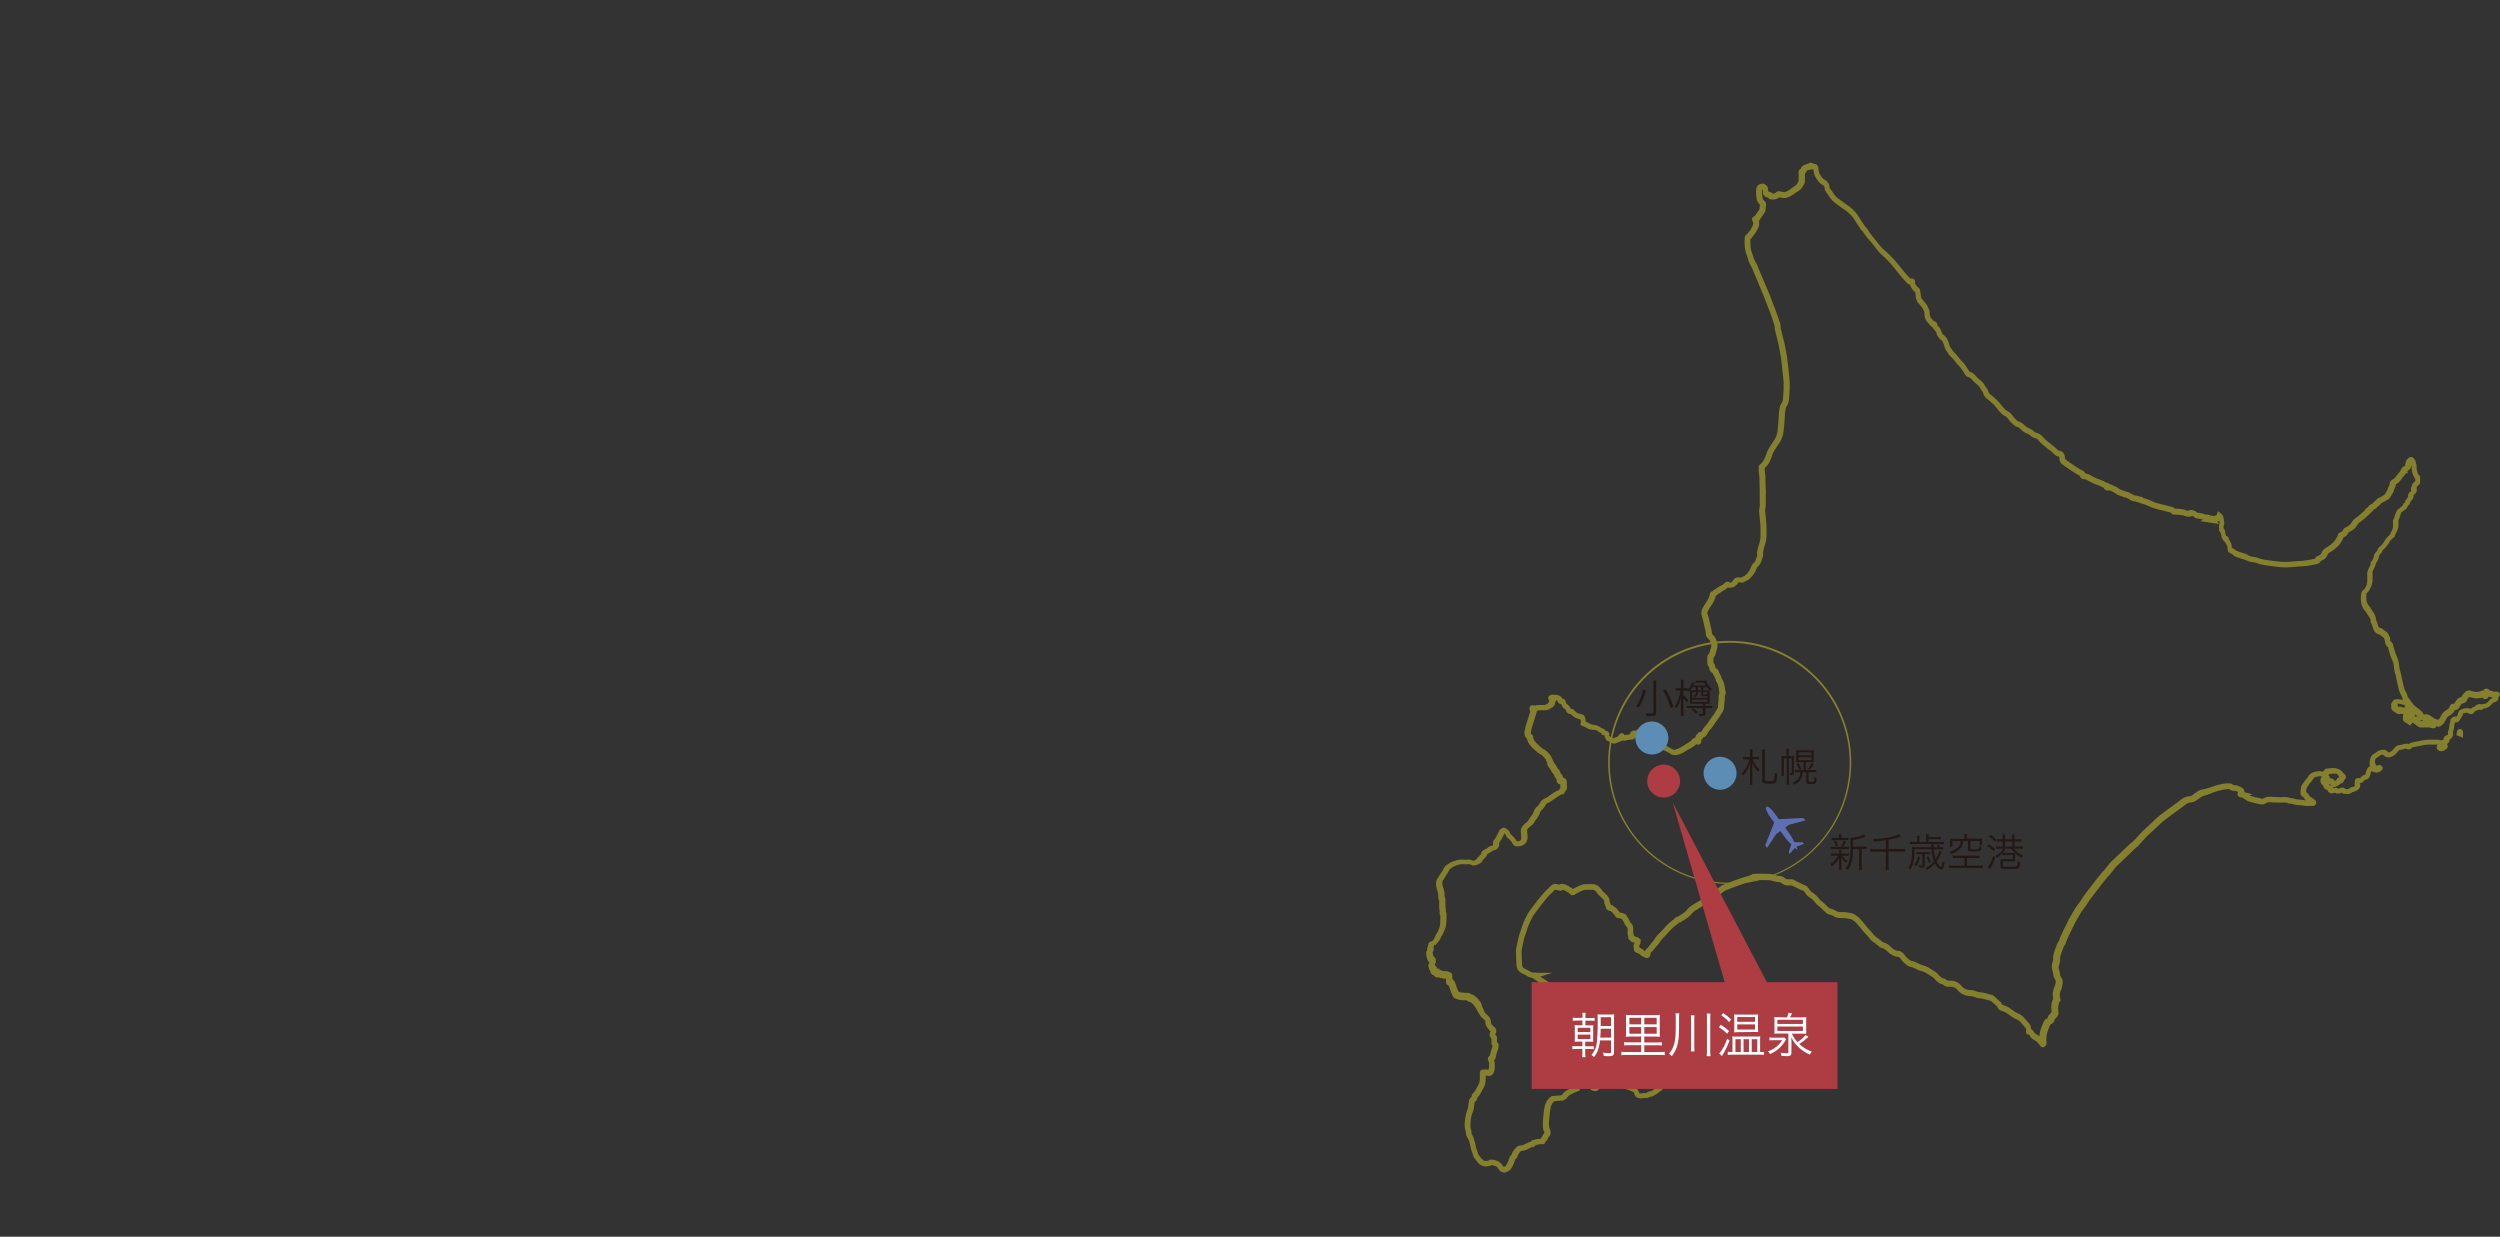 <svg id="レイヤー_1" data-name="レイヤー 1" xmlns="http://www.w3.org/2000/svg" viewBox="0 0 898.47 444.47"><rect x="0" y="0" width="898.47" height="444.47" fill="#333333" stroke="none"/><defs><style>.cls-1{fill:#84802e}.cls-2{fill:#5b8db5}.cls-3{fill:#ad3c43}.cls-4{fill:#231815}</style></defs><path class="cls-1" d="M551.33 349.49a1.14 1.14 0 0 1 .82.31l.29.3v.41a1 1 0 0 1-1 1v-1l-.08.08v-.11h.08v-1h-.08ZM884.12 262a1.08 1.08 0 0 1 1 .84 2.79 2.79 0 0 1 .07.4v1.89l-2.42-.94.33-1.66.22-.21a1 1 0 0 1 .8-.32Z"/><path class="cls-1" d="m540.71 421.48-.33-.09s-.47-.13-.67-.2a2.14 2.14 0 0 1-.94-.77 8.44 8.44 0 0 1-.66-.91c-.13-.21-.56-.4-1.58-.7l-.41-.1a3.1 3.1 0 0 1-1.07.37 5.05 5.05 0 0 1-1 .11 3.18 3.18 0 0 1-.82-.1l-.33-.07a3.48 3.48 0 0 1-1.81-1.27 12.9 12.9 0 0 1-1-1.28l-.16-.22a2.43 2.43 0 0 1-.5-1 15.38 15.38 0 0 0-.54-1.62 8.42 8.42 0 0 1-.4-1.47c0-.19-.08-.38-.13-.6-.15-.6-.43-1.54-.52-1.86a13 13 0 0 1-.85-1.66 2.8 2.8 0 0 1-.13-.64 10.62 10.62 0 0 0-.33-1.77c-.49-2 .4-5.46.51-5.85v-.13a15.26 15.26 0 0 0 .52-1.48c.09-.43.29-1.9.36-2.43v-.19a2.81 2.81 0 0 1 .89-1.28c0-.14.08-.28.11-.43a1.73 1.73 0 0 1 .07-.31 2 2 0 0 1 .57-.78 4 4 0 0 0 .39-.43c.25-.37 1.25-2.22 1.62-3a6 6 0 0 0 .27-1.89v-1.87a1.2 1.2 0 0 1 1.21-1.21H533.91a6.25 6.25 0 0 1 1 .1 2.33 2.33 0 0 0 .1-.27 4.13 4.13 0 0 0 .14-.7v-1.5a2 2 0 0 0-.12-.34c-.06-.15-.13-.33-.2-.55a1.31 1.31 0 0 1 .66-1.73.77.77 0 0 1 0-.17l.07-.31a15 15 0 0 1 .66-2.26 1.33 1.33 0 0 0 .11-.3 1.28 1.28 0 0 1 .09-.48l-.36-.3-.06-1.44v-.82a3.65 3.65 0 0 1-.61-1.11 1.84 1.84 0 0 1 .17-1.24c.06-.12.11-.26.16-.39l-.1-.06-.33-.12-.15-.29a3.61 3.61 0 0 0-.49-.62 3.23 3.23 0 0 1-.83-2.35c0-.31-.33-.59-.82-1a6.72 6.72 0 0 1-.88-.89 22.69 22.69 0 0 1-1.72-3l-.9-1.16-.66-.6c-.06-.05-.22-.18-.37-.33a1.38 1.38 0 0 1-.2 0 1.59 1.59 0 0 1-1-.53l-.15-.1h-.48s-.92 0-1.83-.13a4.49 4.49 0 0 1-1.24-.3.75.75 0 0 0-.18-.07 2.24 2.24 0 0 1-1.21-.84l-.07-.1v-.11c-.08-.2-.32-.79-.44-1s-.34-.84-.71-1.92l-.17-.48a1.85 1.85 0 0 0-.23-.34 1.65 1.65 0 0 1-.83-1 3.5 3.5 0 0 1-.07-1.25v-.16l-.22-.1a1.82 1.82 0 0 1-.46.06 1.45 1.45 0 0 1-.76-.21 1.78 1.78 0 0 1-1.14-.29h-.27a2.28 2.28 0 0 1-.45 0 1.5 1.5 0 0 1-1-.69 3.43 3.43 0 0 1-.52-.23 1.61 1.61 0 0 1-.8-1.33 2.22 2.22 0 0 1-.48-.94l-.08-.26c-.05-.18-.09-.35-.13-.53a1.18 1.18 0 0 1 .32-1.13v-.25l-.07-.11-.15-.2a2.67 2.67 0 0 1-.5-.78v-.06a9.53 9.53 0 0 1-.32-1.59c-.1-.66-.16-1.07.17-1.45l.1-.1a1 1 0 0 1 0-.49.58.58 0 0 1 0-.1 2.94 2.94 0 0 1 .16-.65c.05-.15.24-.81.27-1a1.1 1.1 0 0 1 .8-.94 2.18 2.18 0 0 1 .44-.11h.08a7 7 0 0 1 .63-.7A10.69 10.69 0 0 0 516 336v-.13l.43-.53a14.2 14.2 0 0 0 .95-2.24 9.63 9.63 0 0 0 .2-1.4v-.13c0-.46.06-1.12.06-2.05v-.53a2.16 2.16 0 0 1-.17-.34 1.79 1.79 0 0 1-.08-1 .82.82 0 0 0 0-.22 2 2 0 0 0-.05-.43 5.52 5.52 0 0 1-.11-.91v-2.21a.91.91 0 0 0-.1-.46 2 2 0 0 1-.24-.82v-1.08a12.44 12.44 0 0 0-.36-1.46c-.15-.53-.28-1-.33-1.29a5.79 5.79 0 0 1-.08-1.61 3.34 3.34 0 0 1 .27-1 2 2 0 0 1 .51-.81c.06-.1.16-.27.2-.35a13.83 13.83 0 0 1 1.17-1.86l.89-1.52a3.25 3.25 0 0 1 1.16-1l.66-.46a11.63 11.63 0 0 1 3.91-1.25h.2c.33 0 1.26.07 1.63.07h.46a2.25 2.25 0 0 1 .58-.08h.39a2 2 0 0 1 .78.24l.51.23a2.76 2.76 0 0 0 .87-.36l.43-.22v-.21l.33-.35 1.18-1.29.06-.07v-.05a2.15 2.15 0 0 1 .12-.5 1.83 1.83 0 0 1 .94-.88l.35-.2.48-.26.31-.18a2.6 2.6 0 0 1 1.14-.7c.32-.12.64-.22.87-.28l.09-.18a3.26 3.26 0 0 1-.06-.62 1.45 1.45 0 0 1 .44-1.14l.8-1.28 1.14-2.26.11-.12a2.78 2.78 0 0 1 1.07-.72 1.06 1.06 0 0 1 .31-.05 1.78 1.78 0 0 1 1.16.58 1.19 1.19 0 0 0 .18.15 1.87 1.87 0 0 1 .92 1.19 3.24 3.24 0 0 0 .13.31l.34.31a9.14 9.14 0 0 1 .88.88l.17.21a4.32 4.32 0 0 1 .77 1.11l.12.16a5.66 5.66 0 0 0 .82-.06c.21-.12.42-.26.62-.4l.05-.15c0-.11.08-.24.13-.37a4 4 0 0 0 0-.69c-.05-.44-.14-1.2-.14-1.45v-.11a4.25 4.25 0 0 1 .17-1.5 5.88 5.88 0 0 1 1.09-1.44l1.15-.94a9.8 9.8 0 0 0 .55-.87 12.39 12.39 0 0 1 1.12-1.47 7.76 7.76 0 0 0 .53-1.22s.26-.56.59-1.11a1.56 1.56 0 0 1 .83-.79 12.08 12.08 0 0 0 .85-1.26 3.85 3.85 0 0 1 1.35-1.37 4.68 4.68 0 0 1 .78-.38 1.6 1.6 0 0 0 .39-.2c.48-.32 2.18-1.55 2.2-1.56l1.12-.66a4.36 4.36 0 0 1 1-.39 2.12 2.12 0 0 0 .11-.21 1.77 1.77 0 0 1 .35-.55v-.16a2.18 2.18 0 0 0 0-.44 3.35 3.35 0 0 1 0-.71 1.88 1.88 0 0 1-.45-.12 1.44 1.44 0 0 1-.82-.92 2.5 2.5 0 0 1-.1-.72 1.55 1.55 0 0 0 0-.22 2.48 2.48 0 0 1-.48-.49 3 3 0 0 1-.38-.85c0-.1-.08-.24-.11-.3a.68.68 0 0 0-.12-.12 2.93 2.93 0 0 1-.79-1.14 5.69 5.69 0 0 0-.9-1.28l-.1-.12a3.15 3.15 0 0 1-.4-.8 5.15 5.15 0 0 0-.1-.81l-.13-.21a2.62 2.62 0 0 1-.36-.86 4.57 4.57 0 0 0-.54-.69c-.14-.15-.27-.31-.4-.46a4.12 4.12 0 0 0-1.14-.8l-.12-.07a13.94 13.94 0 0 1-2-1.64c-.2-.19-.42-.38-.5-.45a10.71 10.71 0 0 1-1.6-2 5.74 5.74 0 0 1-.39-1.26 4.63 4.63 0 0 1-.72-.93 3.65 3.65 0 0 1-.07-2.31c.12-.69.28-1.3.28-1.33v-.06c.17-.52.62-1.91.7-2.17s.77-2.53.93-3v-.11a1.31 1.31 0 0 0-.08-.21 1.73 1.73 0 0 1-.09-1.34 1.14 1.14 0 0 1 .64-.6l.28-.1.28.06.57.11c.18 0 .71-.11 1.19-.21h2.38a3.19 3.19 0 0 0 .74-.3l.49-.32.28-.26a.59.59 0 0 0 0-.13c0-.16.06-.36.11-.57v-.1a1.14 1.14 0 0 1-.23-1.24c.34-.78 1.32-.78 2-.78h.19a2.31 2.31 0 0 1 .74.09h.11a5.08 5.08 0 0 1 1.08.36 1.37 1.37 0 0 1 .76 1h.18a1.1 1.1 0 0 1 .84.39 1.38 1.38 0 0 1 .3.9l.21.44h.1l.38.38s.32.33.61.65a2 2 0 0 1 .46.86h.31c.18 0 .67.08 1.56 1.15l.61.38.23.09s.25.1.75.25l.25.07a3.1 3.1 0 0 1 .42.08 1.25 1.25 0 0 1 1 1.16 2.4 2.4 0 0 1 .29 1V259.36l.45.2a14.86 14.86 0 0 1 1.43.74 9.21 9.21 0 0 0 1.14.23l.82.15a4.37 4.37 0 0 1 1.77 1 .48.48 0 0 0 .2.07 1.53 1.53 0 0 1 1.26.82 2.91 2.91 0 0 1 .86.29 1.09 1.09 0 0 1 .53.71 1 1 0 0 1-.08.7l.07.15.09.2h.07l.08.05c.12.06.26.15 1 .6a.72.72 0 0 0 .2.09l.19-.1a1.69 1.69 0 0 1 .49-.23l1-.33a2.29 2.29 0 0 1 1-1.11 1.32 1.32 0 0 1 .44-.08 1.08 1.08 0 0 1 1 .7 13.52 13.52 0 0 1 1.79-.25 2.24 2.24 0 0 1 .43-.84 1.47 1.47 0 0 1 1.23-.54h.4a.77.77 0 0 0 .28-.12 6 6 0 0 1 .58-.26.86.86 0 0 0 .2-.13 1.94 1.94 0 0 1 .79-.44 2.32 2.32 0 0 1 .79-.11h1.33c.83 0 .88 0 1.11.09a1.1 1.1 0 0 1 .71 1 2.41 2.41 0 0 1 0 .38v.28a.88.88 0 0 0 0 .14v.05s0 .13.08.25v.1a2.39 2.39 0 0 1 .1 1.27 1.37 1.37 0 0 0 0 .16 1.16 1.16 0 0 1-.21.56l.1.06a7 7 0 0 0 .8.47c.17.09.19.09.28.09a2.42 2.42 0 0 1 .47 0 2.73 2.73 0 0 1 1.14.57l.18.13a10.65 10.65 0 0 0 1.88.78 13.05 13.05 0 0 1 2.77 1.45l.63.14c.29-.08.89-.28 1.42-.46s2.84-1.66 3.62-2.14a10.33 10.33 0 0 0 1-.67 1.45 1.45 0 0 1 .68-.76l.13-.08a1.71 1.71 0 0 1 .65-.28 2.17 2.17 0 0 1 .07-.24l.06-.25a1 1 0 0 1 .57-.7 1.38 1.38 0 0 1 .18-.34 1.17 1.17 0 0 1 1-.51 1.27 1.27 0 0 1 .28 0c.12-.18.27-.43.36-.58s.23-.41.34-.58.4-.53.72-.91a19.45 19.45 0 0 0 1.55-2.06c.39-.64.88-1.29 1.27-1.81.24-.33.55-.74.61-.87a21 21 0 0 1 1.11-1.82.81.81 0 0 0 .08-.25 14.1 14.1 0 0 1 .07-1.59v-.18a5.93 5.93 0 0 0 .13-1v-.62a3.21 3.21 0 0 1 0-.62 3.44 3.44 0 0 1 .26-1l.08-.2v-.06a2.92 2.92 0 0 1-.22-1.13 5.35 5.35 0 0 0-.26-1.25 6.18 6.18 0 0 1-.16-.66 3.92 3.92 0 0 0-.29-.53 3.46 3.46 0 0 1-.42-.89v-.06a3.5 3.5 0 0 0-.38-.94l-.17-.35-.12-.24-.15-.26a2 2 0 0 1-.25-.6l-.41-.32a2.23 2.23 0 0 1-.89-1.64 1.44 1.44 0 0 0-.09-.4 2.08 2.08 0 0 1-.32-.4c-.2-.29-.3-.68-.29-1.88a13.59 13.59 0 0 1 .06-1.42 1.51 1.51 0 0 1 .48-.9l.25-.3c0-.16.13-.52.2-.84v-.14a10.91 10.91 0 0 0 .49-1.69 11.79 11.79 0 0 0-.5-1.76c-.15-.2-.31-.39-.48-.58l-.4-.46a2.4 2.4 0 0 1-.65-1.68 1.81 1.81 0 0 0 0-.4v-.05c-.19-.77-.57-2.35-.74-3.23-.12-.6-.38-1.51-.59-2.24-.08-.27-.15-.53-.21-.74a3.94 3.94 0 0 1 .63-2.73l.06-.11c.14-.28.51-.85 1-1.62l.36-.56a7.61 7.61 0 0 0 .9-2 1.43 1.43 0 0 1 .85-1.38h.06l.33-.25a7.23 7.23 0 0 1 1-.69c.23-.13.67-.43 1-.65a5.12 5.12 0 0 1 .65-.42 6 6 0 0 1 .66-.26l.92-.78a1.41 1.41 0 0 1 1-.42 1 1 0 0 1 .84.38 3 3 0 0 0 .44-.1 4.85 4.85 0 0 0 .64-.72 3.11 3.11 0 0 1 .88-.89 1.57 1.57 0 0 1 .76-.23h.14a1.93 1.93 0 0 1 .42 0 1.43 1.43 0 0 1 .64.15 2.77 2.77 0 0 1 .37-.22 1.75 1.75 0 0 0 .27-.16 2.66 2.66 0 0 1 .83-.35l.18-.21a3.94 3.94 0 0 1 .64-.65 1.29 1.29 0 0 0 .17-.16v-.05a2.83 2.83 0 0 1 .41-.61l.09-.1a1.15 1.15 0 0 0 .14-.17c0-.05.1-.21.19-.42s.14-.33.24-.55c.45-1 .54-1.2 1-1.58a2.3 2.3 0 0 0 .2-.17 3 3 0 0 0 .68-1.36c.12-.39.25-.69.34-.91s.1-.24.12-.31 0 0 0-.07a2.63 2.63 0 0 1-.08-.88 13.84 13.84 0 0 1 .51-2.4c0-.12.07-.25.12-.4a14.3 14.3 0 0 0 .62-2.74v-3.62c0-.7-.2-2.62-.34-4-.12-1.24-.17-1.72-.17-1.94a4.34 4.34 0 0 1 .13-.94 6.13 6.13 0 0 0 .11-.73 9.15 9.15 0 0 0 0-1.17V176.06c-.06-.89-.1-3.9-.1-4.35l-.27-2.44V168a1.45 1.45 0 0 1 .77-1.31c.21-.25.54-.63.76-.84a17.3 17.3 0 0 0 1.17-2.46 7.26 7.26 0 0 1 .76-1.9c.43-.83 1.63-2.6 2.2-3.42a7.85 7.85 0 0 0 1-2.63c.23-1 .58-6.1.58-6.71a6.45 6.45 0 0 1 .17-1.32c0-.14.06-.29.08-.44a1.77 1.77 0 0 0 0-.2 3.73 3.73 0 0 1 .62-1.67 3.28 3.28 0 0 0 .56-1.38c.09-.49.3-3.87.3-4.31a11.64 11.64 0 0 1 0-1.67c0-.69-.8-8-1-9.35-.1-.64-.36-2-.54-3s-.23-1.18-.24-1.32c-.09-.37-.7-2.79-1-4.11-.3-1.14-.37-1.44-.4-1.54a4.2 4.2 0 0 1-.06-.61c0-.23 0-.52-.06-.8a.88.88 0 0 0-.1-.35 2.57 2.57 0 0 1-.2-.59c-.05-.24-.49-1.56-.87-2.65-.11-.3-2.27-6-2.89-7.5s-3.74-9-4-9.54c-.1-.19-.62-1.23-.94-1.82a15.27 15.27 0 0 1-.73-2.16c-.19-.58-.39-1.18-.53-1.51a15.09 15.09 0 0 1-.47-4.39v-.51a2.75 2.75 0 0 1 .21-1.2l.13-.3.57-.35a6 6 0 0 1 .92-1.14 14.7 14.7 0 0 0 1.17-2.14 2.58 2.58 0 0 0 0-1.14 1.37 1.37 0 0 1-.33-.71 1.1 1.1 0 0 1 .21-.84 1.51 1.51 0 0 1 .79-.52c.25-.38.64-1 .95-1.39a13.28 13.28 0 0 0 .74-1.11c0-.21.05-.55.07-.88a2.83 2.83 0 0 1 .1-.71 2.25 2.25 0 0 1-.39-.36 3.84 3.84 0 0 1-.87-2 12.4 12.4 0 0 1-.14-2.19v-.05a4.43 4.43 0 0 1 .18-1.54v-.13a2.35 2.35 0 0 1 1.94-1.29 1.63 1.63 0 0 1 .31 0 2.2 2.2 0 0 1 1.82 1.58v.23a5.87 5.87 0 0 1 .1 1h.08l.27.09a2.5 2.5 0 0 1 1.22.65 1.43 1.43 0 0 0 .9-.19l.25-.12a1.12 1.12 0 0 1 1-.48h.35a7 7 0 0 1 .93.17 3.26 3.26 0 0 0 .76.12h.17a7.57 7.57 0 0 0 2.14-1.13 8.62 8.62 0 0 1 1-.74 3.37 3.37 0 0 0 1.41-1.26 4.74 4.74 0 0 1 .46-.86v-.32a9.74 9.74 0 0 1 0-1.08v-.51a3.18 3.18 0 0 0 0-.62 1.68 1.68 0 0 1 .76-1.92 2 2 0 0 1 1.12-1.24 7.78 7.78 0 0 1 1.48-.49 1.35 1.35 0 0 1 .95-.37 1.72 1.72 0 0 1 .8.2 2.13 2.13 0 0 0 .43.13 3 3 0 0 1 .81.3 1.42 1.42 0 0 1 .74 1.26 5.59 5.59 0 0 0 .6 2.43 5.25 5.25 0 0 1 .53.69 3.22 3.22 0 0 0 1.13 1.07 3.31 3.31 0 0 1 1.75 2.62v.21a3.3 3.3 0 0 0 .7 1l.09.09.07.12a10.46 10.46 0 0 0 1.86 2.43c1 .74 2.08 1.53 3.24 2.35a16.69 16.69 0 0 1 3.63 3.18c.46.6.9 1.31 1.29 1.93s.57.91.75 1.15a10.33 10.33 0 0 1 .67 1 6.48 6.48 0 0 0 .6.85 5.55 5.55 0 0 1 1.06 1.35 19.54 19.54 0 0 0 1.83 2.5c.65.74 1.25 1.54 1.78 2.24A13.39 13.39 0 0 0 677 89.7a46.46 46.46 0 0 1 4.36 4.3l.76.94c1 1.24 2.66 3.31 3.18 3.84.29.29.56.59.79.87l.39.44h.5a1.15 1.15 0 0 1 1.27 1 .34.34 0 0 1 0 .1 2 2 0 0 1 0 .42 2 2 0 0 0 0 .23 4.8 4.8 0 0 0 .93 1.34l.17.12c.6.4.67.76.81 1.55v.11c0 .25.08.52.12.79a10.76 10.76 0 0 0 .31 1.58 17.06 17.06 0 0 1 1.32 1.5l.16.22a4.5 4.5 0 0 1 .85 1.45 1.71 1.71 0 0 0 .17.39c.06.12.13.26.21.46a2 2 0 0 1 .19.94 4.47 4.47 0 0 0 0 .52 3.53 3.53 0 0 0 .4 1.34c.22.23.79.88 1.13 1.27a1.41 1.41 0 0 1 1.17 1 .84.84 0 0 1 0 .27c0 .05.07.12.14.22a4.6 4.6 0 0 0 .45.56 3 3 0 0 1 .92 1.7 7.79 7.79 0 0 0 .6 1l.09.13s.13.11.21.16a3.71 3.71 0 0 1 1.25 1.5c.08.19.14.33.2.45a10.65 10.65 0 0 1 .58 1.64 2.25 2.25 0 0 0 .48 1 5.32 5.32 0 0 1 .55.79 4.79 4.79 0 0 0 .83 1 12.85 12.85 0 0 1 1.46 1.66 11.19 11.19 0 0 0 1.15 1.33 11.15 11.15 0 0 1 1.48 1.81c.28.45.49.77.64 1a8.91 8.91 0 0 1 .57.93l.22.09a4.16 4.16 0 0 1 2 1.37 11.54 11.54 0 0 0 1.46 1.42 6.55 6.55 0 0 1 1.61 1.71 10 10 0 0 0 .85 1.3l.33.45a2.16 2.16 0 0 1 .26.65c.08.29.18.65 1 1.36a27.75 27.75 0 0 1 2.55 2.29c.35.35.75.84 1.17 1.36a14.88 14.88 0 0 0 1.5 1.68 5.5 5.5 0 0 0 .79.54 4.56 4.56 0 0 1 1.58 1.35 12.54 12.54 0 0 0 2 2.18l.34.14a4.6 4.6 0 0 1 2.25 1.53 6 6 0 0 0 1.5.91 6.24 6.24 0 0 1 1.92 1.25 1.36 1.36 0 0 0 .8.4 4.37 4.37 0 0 1 1.21.53 4.64 4.64 0 0 1 1.09 1 9.73 9.73 0 0 0 1 1c.7.61 1.48 1.23 2.18 1.77.4.31.74.58 1 .81s.61.54.86.78.45.43.58.53h.16a2.19 2.19 0 0 1 2 1.68 4.73 4.73 0 0 1 .12.93.78.78 0 0 0 0 .26 2.37 2.37 0 0 0 .5.5 17.72 17.72 0 0 0 1.59 1.14c.35.23.75.5 1.32.91l1.74 1.1a5.52 5.52 0 0 0 .75.42 2.41 2.41 0 0 1 1.32 1.09v.05a1.28 1.28 0 0 1 .46.17l.83.22 1 .57 1.45.74 2.42.94a2.46 2.46 0 0 1 .68.31 2.33 2.33 0 0 0 .34.2l.56.27a1.13 1.13 0 0 1 1 .52 2.7 2.7 0 0 1 1.1.36l.9.42a7.29 7.29 0 0 1 .88.45 2.67 2.67 0 0 1 .55.4 2.38 2.38 0 0 0 .6.34c.31.13.63.25.95.35a3.57 3.57 0 0 1 .93.38 2.23 2.23 0 0 1 1.13.31c.28.15.39.2.48.24s.28.14.7.37a4 4 0 0 1 .52.32h.1c.24.1.4.14.48.17a3.64 3.64 0 0 1 1.13.21l.54.11.52.13a1.49 1.49 0 0 1 .67.4l1.48.48 2.71 1.15 2.18.62a19.1 19.1 0 0 1 2.23.55c.17 0 1 .26 1.67.41h.13l.13.07c.12.07.54.3.7.41l.23.2H783.13l2 .33.16.12a1.92 1.92 0 0 0 1 .24.7.7 0 0 0 .35-.06 1.64 1.64 0 0 1 .78-.19 2.26 2.26 0 0 1 .69.1 3.56 3.56 0 0 1 1.44.78l.08.07c.5.05 1.37.22 1.89.33h.06l1.18.38h.24a2.35 2.35 0 0 1 1 .16h.06a2.38 2.38 0 0 1 .41.23 2.1 2.1 0 0 1 .56 0 2 2 0 0 1 .56.16h.07c.47-.22.81-.35 1-.44l.45-1.32 1.1.86a2.22 2.22 0 0 1 .85 1.3c0 .08 0 .25.07.41a5.33 5.33 0 0 1 .16 1 .79.79 0 0 0 0 .13 2 2 0 0 1 0 1.2 1.93 1.93 0 0 1-.19.38.25.25 0 0 0 0 .08 3.29 3.29 0 0 1 0 .7l.2.24.05.12a5.33 5.33 0 0 1 .4 1.14v.19c0 .14.08.33.14.74a1.27 1.27 0 0 0 .18.37 1.4 1.4 0 0 1 1 1.19 1.59 1.59 0 0 0 .24.49l.08.12v.06a3.64 3.64 0 0 1 .65 1.8 5.7 5.7 0 0 0 .06.58c.21.14.48.3.72.43a3.42 3.42 0 0 1 .86.65c.28.12.72.31 1 .38l1.07.34c.8.24 1.18.36 1.32.42l.26.11a9.74 9.74 0 0 0 1.67.84c.54.05 1.53.23 1.57.24h.05l.78.22.5.17a7.79 7.79 0 0 0 1 .32 3.45 3.45 0 0 1 .46.12l.64.1c1.27.2 4.13.59 5.32.68a21 21 0 0 0 2.51.09c.54 0 1.41-.08 2.26-.16s1.76-.16 2.35-.16a30.58 30.58 0 0 0 4.47-.6l.69-.15.42-.08a1.48 1.48 0 0 1 1-1 3.3 3.3 0 0 0 1.06-.61 2.47 2.47 0 0 0 .24-.49 3.46 3.46 0 0 1 .77-1.22 8.87 8.87 0 0 1 .89-.62 13.24 13.24 0 0 0 2.63-2 7 7 0 0 0 1.2-1.71c.06-.13.13-.26.21-.4a.92.92 0 0 0 .09-.23 1.75 1.75 0 0 1 1-1.23c.2-.09.35-.14.45-.18h.09a.47.47 0 0 0 .1-.1 1.48 1.48 0 0 0 .25-.35 1.52 1.52 0 0 1 1-1.09 11.45 11.45 0 0 0 1.5-.9 5.56 5.56 0 0 0 .5-.67l.32-.46c.07-.09.11-.16.17-.25a2.62 2.62 0 0 1 .72-.83l.39-.27.36-.24c.47-.34 2.55-2.17 2.95-2.58a1.27 1.27 0 0 1 .75-.8 1.93 1.93 0 0 0 .3-.27c.06-.07.12-.13.17-.2a2.7 2.7 0 0 1 .88-.8 2.4 2.4 0 0 0 1.15-.88l.21-.16.1-.11a3.64 3.64 0 0 1 .66-.64l.22-.2a2.83 2.83 0 0 1 1-.58 6.07 6.07 0 0 0 .83-.46c.17-.11.37-.24.65-.39l.23-.14v-.07l.14-.23c.08-.13.19-.3.3-.49l.59-1a1.94 1.94 0 0 1 .35-1 4.26 4.26 0 0 0 .35-.75 1.94 1.94 0 0 1 .77-1.67 4.78 4.78 0 0 1 .42-.26 2.26 2.26 0 0 0 .62-.44 6.78 6.78 0 0 0 .53-.67c.07-.11.15-.21.22-.3l.44-.52c.22-.26.59-.7.67-.81s.05-.1.17-.29a2.31 2.31 0 0 1 .31-.39 1.37 1.37 0 0 1 .5-.91 1.76 1.76 0 0 1 .62-.33l.25-.23.35-1.46a2 2 0 0 1 .79-1.14.47.47 0 0 0 .1-.1 1.25 1.25 0 0 1 .92-.44 1.42 1.42 0 0 1 .93.41 2.63 2.63 0 0 1 .79 1.4v.12a2.33 2.33 0 0 0 .13.52 2.22 2.22 0 0 1 .17.88 2.69 2.69 0 0 0 0 .34 6.68 6.68 0 0 0 .24 1.54 4.38 4.38 0 0 0 .42 1.13s0 0 .08.08a1.2 1.2 0 0 1 .53 1.24v.22a3.43 3.43 0 0 1 0 .64v.22a1.69 1.69 0 0 1-.66 1.5l-.22.14-.22.14-.15.41c0 .25.06.66.07 1a1.9 1.9 0 0 1-.94 1.55l-.22.18v.11a3.23 3.23 0 0 1-.1.82 1.56 1.56 0 0 1-.58.9c-.16.24-.35.5-.45.63l-.15.32a1.81 1.81 0 0 1-.78 1.13 3.82 3.82 0 0 1-.26.54c-.08.15-.13.24-.16.31a1 1 0 0 1-.72.56c-.27.24-.53.44-.77.63l-.43.34a8.92 8.92 0 0 0-.56 1.6v.06a7.52 7.52 0 0 1-.48 1.09s0 0 0 .08a3 3 0 0 1 0 .42v1.29a2.68 2.68 0 0 1-.23 1.34l-.14.38a11.57 11.57 0 0 1-.6 1.35 4.9 4.9 0 0 0-.24.52 1.49 1.49 0 0 1-.89 1.14 3.62 3.62 0 0 0-.34.34l-.2.21a4.64 4.64 0 0 0-.77 1.1 9.86 9.86 0 0 1-1.89 2.28 3.78 3.78 0 0 0-.4.4 1.38 1.38 0 0 0-.07.2v.06a2.23 2.23 0 0 1-.75 1.06l-.21.2a1.69 1.69 0 0 0-.2.57 4 4 0 0 1-.12.43c0 .05 0 .11-.05.16a5.06 5.06 0 0 1-.88 1.73l-.12.17a2.88 2.88 0 0 1-.13.65 10.61 10.61 0 0 1-.56 1.3 8.81 8.81 0 0 0-.52 1.18v3.1a7.63 7.63 0 0 1-1.17 3.5l-.1.18a2 2 0 0 1-.8.83h-.07v.06a1 1 0 0 0-.11.49l.06.2v.16l-.08.46a13.1 13.1 0 0 0 .17 1.76 4.64 4.64 0 0 0 1.11 1.84l.06.06v.08l1.45 2.27a4.55 4.55 0 0 1 .7 2.29 8.77 8.77 0 0 1 .79 2.22c.13.57 1 .76 1 .76l.24.05 2.07 1.55.09.13a4.07 4.07 0 0 1 .5 1 .14.14 0 0 1 0 .06 1.58 1.58 0 0 1 .4.65v.06a1.9 1.9 0 0 1 0 .75c0 .07.07.2.1.31v.09s.08.13.33.31l.12.08a2 2 0 0 1 .59 1.31c0 .1.11.4.18.65.14.46.3 1 .39 1.39a16 16 0 0 0 .58 1.5 14.48 14.48 0 0 1 .71 1.9 14.28 14.28 0 0 1 .26 1.72c.06.49.13 1.09.19 1.31.05.2.11.4.17.61.12.4.24.81.32 1.22.11.56.57 2.67.74 3.45a12.64 12.64 0 0 0 .85 2.61 4.45 4.45 0 0 1 .71 1.69c0 .08.05.18.06.25.3.43 1.91 2.56 2.26 3a12.09 12.09 0 0 0 1.42 1.15h.05c1.51 1.21 1.72 1.57 1.79 1.69a1.21 1.21 0 0 1 .16.53 7 7 0 0 1 .92-.06 1.65 1.65 0 0 1 1 .24 1.41 1.41 0 0 1 .79.41.41.41 0 0 0 .13.1 5.59 5.59 0 0 1 .7.5 1.72 1.72 0 0 0 .21.15l.46.23c.34.12.67.25 1 .4l.07-.08a3.05 3.05 0 0 1 .55-.46c.23-.43.67-1.28.87-1.6a4.89 4.89 0 0 1 1.74-1.52 5.66 5.66 0 0 0 .56-.4l.07-.1a2.14 2.14 0 0 0 .35-.58 1.3 1.3 0 0 1 .8-1 2.24 2.24 0 0 1 .68-.1h.2a.42.42 0 0 0 0-.1 2.22 2.22 0 0 1 .23-.43l.46-.59c.15-.18.33-.4.4-.5a1.76 1.76 0 0 1 1-.64l.49-.18v-.05a9.1 9.1 0 0 1 .59-.93 3.66 3.66 0 0 1 1.42-1.2 1.68 1.68 0 0 1 .7-.13 2.15 2.15 0 0 1 .9.2l1.39.31a.78.78 0 0 0 .22 0 4.2 4.2 0 0 0 .62-.07l.55-.06h.16a1.5 1.5 0 0 1 .81-.31 1.75 1.75 0 0 1 .46 0 1.18 1.18 0 0 1 1.11-.73h.1a1.18 1.18 0 0 1 .85.36.85.85 0 0 1 .14.19 1.26 1.26 0 0 1 .65.24.62.62 0 0 0 .23.07 2.29 2.29 0 0 1 .77.23h1.14a1 1 0 0 1 .94.8 1.09 1.09 0 0 1-.54 1.19h-.06a1.13 1.13 0 0 1 0 .9 1.08 1.08 0 0 1-.64.6 2.13 2.13 0 0 1-.69.3l-.23.08-.24.12-.44.5-.07.07a8.28 8.28 0 0 1-1 .89 4 4 0 0 1-1.84.58 1.54 1.54 0 0 1-.57.44 1.3 1.3 0 0 1-.51.11 1.15 1.15 0 0 1-.55-.14l-.55.21s-.62.23-1.08.43a1.54 1.54 0 0 1-.86.91 1.43 1.43 0 0 1-.5.09 1.41 1.41 0 0 1-.84-.3 1 1 0 0 0-.38-.17 2 2 0 0 0-.34 0 3.13 3.13 0 0 0-1.32.28v.14a2.33 2.33 0 0 1-.34.92c-.11.16-.22.33-.33.52l-.57.88a1.36 1.36 0 0 1-1.17.7 1.26 1.26 0 0 1-.38-.06 1.94 1.94 0 0 1-.16.48 1.81 1.81 0 0 0-.16.86v.17a8.72 8.72 0 0 1-.47 1.94c0 .11 0 .25.05.38a2.31 2.31 0 0 1-.34 1.58 1.43 1.43 0 0 1-.88.68v.11a1.84 1.84 0 0 1-1 1.62 1.27 1.27 0 0 1 .3 1 1.38 1.38 0 0 1-.79 1l-.12.08a2.25 2.25 0 0 1-1.42.51 1.66 1.66 0 0 1-1.41-.7 1.24 1.24 0 0 1-.17-1.18 1.21 1.21 0 0 1 .37-.5 5.07 5.07 0 0 0-.87 0h-1.82a11.59 11.59 0 0 0-2.57.22c-.53.12-1.21.25-1.87.38s-1.78.34-2.14.45a1.39 1.39 0 0 1-1.05.68h-.19a1.33 1.33 0 0 1-.81-.28 2.82 2.82 0 0 0-.86.14c-.28.07-.67.17-1.25.29a3.14 3.14 0 0 0-.58.16l-.12.15a8.09 8.09 0 0 1-1.2 1.28 3.74 3.74 0 0 1-2.41 1.13 2.69 2.69 0 0 1-1.83-.83l-.17-.13a3.78 3.78 0 0 0-.57.1 1 1 0 0 0-.59.28c-.1.08-.21.18-.37.29l-.37.25a4.19 4.19 0 0 0-.76.57 4.54 4.54 0 0 0-.25 1.33l.42 1a1.24 1.24 0 0 0 .47.05.73.73 0 0 0 .2-.05l.21-.12h.23a1.28 1.28 0 0 1 1.17.68 1.09 1.09 0 0 1 0 .83 1.49 1.49 0 0 1-.9.82 2.22 2.22 0 0 1-.92.36h-.27a2.86 2.86 0 0 1-.87-.17l-.21-.05a3.83 3.83 0 0 1-.56-.22h-.2a4.43 4.43 0 0 0-.3.67 3.28 3.28 0 0 1-.48 1.45 1.72 1.72 0 0 1-1.46.91 5.3 5.3 0 0 0-.53.53 2.06 2.06 0 0 1-1.4.7.36.36 0 0 0 0 .09 2 2 0 0 1 .12 1 2.21 2.21 0 0 1-1.17 1.52 3.18 3.18 0 0 1-1.39.55.32.32 0 0 0-.14 0 2.76 2.76 0 0 1-2.22.73h-.4a2 2 0 0 1-1.37-.47 2.87 2.87 0 0 1-.91.3 2.63 2.63 0 0 1-.49 0 1.55 1.55 0 0 1-1-.29 2.73 2.73 0 0 1-1.09.26 1.56 1.56 0 0 1-1.32-.64 2 2 0 0 1-.26-.57 2.53 2.53 0 0 1-.86-.41 1.6 1.6 0 0 1-.66-1.2 1.56 1.56 0 0 1-.77-.83 2.18 2.18 0 0 1-.05-1.88 1.35 1.35 0 0 1 .4-.49 2.59 2.59 0 0 1-.45-.14h-.1a6.11 6.11 0 0 0-1.48.17 1.81 1.81 0 0 0-1 .56l-.79 1.2-.1.09a4.56 4.56 0 0 0-.48.5c-.16.2-.72 1-1.12 1.66a14.66 14.66 0 0 0-.22 1.48 1.92 1.92 0 0 1 .44.36l.08.08a2.36 2.36 0 0 1 .7 1 7.7 7.7 0 0 0 .87.63 9.15 9.15 0 0 1 1 .73 1.22 1.22 0 0 1 .5 1.41 1.36 1.36 0 0 1-1.45.8h-1.9a6.73 6.73 0 0 1-1.18-.11c-.39-.06-.82-.13-1.26-.17h-.16a11.34 11.34 0 0 1-2.17-.3l-.33-.11a1.26 1.26 0 0 0-.33-.1h-.36a2.21 2.21 0 0 1-1.28-.35 5.44 5.44 0 0 0-1-.09h-.19c-.37 0-.57 0-.75.05a7.14 7.14 0 0 1-.8 0 4.48 4.48 0 0 1-.73-.05 3.33 3.33 0 0 0-.63 0 5.12 5.12 0 0 0-.56 0h-.31a2 2 0 0 1-.69-.12 1.71 1.71 0 0 0-.39 0 4.91 4.91 0 0 0-.94.09 3.52 3.52 0 0 0-.39.17 6.75 6.75 0 0 1-.77.35 2.19 2.19 0 0 1-.88.21 1.58 1.58 0 0 1-.52-.09h-.12c-.21 0-.48-.1-.8-.17a9 9 0 0 0-1-.22 2.73 2.73 0 0 1-.75-.17 4.87 4.87 0 0 0-.83-.23 5 5 0 0 1-1.95-.88l-.42-.28c-.27-.16-.47-.3-.61-.4l-.77-.16a1.18 1.18 0 0 1-1-1.3 1.14 1.14 0 0 1 .22-.56 2.49 2.49 0 0 0-.4-.2l-.32-.15a2.88 2.88 0 0 0-.82-.1 2.68 2.68 0 0 1-1-.19 1.57 1.57 0 0 1-.64-.47h-.28l-.72.06a27 27 0 0 0-4.67 1.14A21 21 0 0 1 792 286a5.18 5.18 0 0 0-.86.4c-.16.1-.56.38-.9.63s-1 .69-1.23.86a4.76 4.76 0 0 1-1.93.54H787a3.8 3.8 0 0 0-1.32.58c-.2.13-1 .72-1.43 1.09-2.54 1.83-6.76 4.93-7.28 5.42l-2.13 2c-1.37 1.27-3.25 3-3.59 3.36-.56.6-2.62 2.9-2.64 2.92v.1s-.39.32-.92.73c-.34.25-2 1.9-3 2.88-1.1 1-4 3.81-4.31 4.1-.09.09-.39.49-.64.81a27.76 27.76 0 0 1-2.14 2.57c-.9.93-5 6.39-6.61 8.47l-1.22 1.89-.1.14c-.29.38-1.16 1.56-1.44 1.94-.26.36-2.31 3.83-2.55 4.38-.12.27-.48 1-.89 1.79-.48 1-1.22 2.45-1.33 2.73-.09.22-.25.58-.42 1s-.44 1-.52 1.22a2.52 2.52 0 0 1-.63 1.3.83.83 0 0 1-.08.12s0 .07-.05.12-.17.46-.4 1a16.8 16.8 0 0 0-1 3.11 4.36 4.36 0 0 0 0 .51v.5a7.15 7.15 0 0 1-.34 1.59l-.11.37a3.05 3.05 0 0 0 0 1l.31 1.19a6.17 6.17 0 0 1 .15.84 4.34 4.34 0 0 0 .09.52.51.51 0 0 0 .09.16 3.05 3.05 0 0 1 .34.61 1.3 1.3 0 0 0 .08.17 2 2 0 0 1 .34 1 6.62 6.62 0 0 1-.27 2 1 1 0 0 1 0 .17 4.63 4.63 0 0 1-.57 1.47 5.46 5.46 0 0 0-.11 2.24 1.65 1.65 0 0 0 0 .38l.31.5-.36.44a6 6 0 0 0-.4.9 6.42 6.42 0 0 0-.22 1.85c.06.44.09 1.41.1 1.6V364.5a2.56 2.56 0 0 1-.68 1.11l-.67.72a6.41 6.41 0 0 1-.23.78 2.25 2.25 0 0 1-1.25 1 17.7 17.7 0 0 0-1.28 3.28 10.15 10.15 0 0 0-.2 3.16A1.52 1.52 0 0 1 735 376a1 1 0 0 1-.81.37 1.28 1.28 0 0 1-1-.54c-.44-.57-1-1.28-1.14-1.43a2.49 2.49 0 0 0-.3-.19c-.14-.09-.34-.2-.61-.38a5.35 5.35 0 0 1-1.36-1.1 3.88 3.88 0 0 1-.3-.48.72.72 0 0 0-.17-.25 3.6 3.6 0 0 0-.5-.29l-.64-.24v-1.6a2.76 2.76 0 0 0-.25-.44l-1.92-2.28a4.44 4.44 0 0 0-1.43-.86c-.24-.12-.46-.21-.64-.32a24.88 24.88 0 0 1-2.34-1.61 8.94 8.94 0 0 0-2-1 2.14 2.14 0 0 1-1.54-1.05 1.71 1.71 0 0 1-.21-.5c-.28-.22-.77-.68-1.34-1.2l-.7-.64a1.7 1.7 0 0 0-.36-.29h-.06a2.59 2.59 0 0 1-.55-.13c-.31-.12-1.36-.41-2-.57a12.7 12.7 0 0 0-1.36-.19 4.19 4.19 0 0 1-1.4-.31c-.19-.08-.42-.16-.78-.28a4.75 4.75 0 0 0-1.25-.22 7.34 7.34 0 0 1-2.13-.43 5.66 5.66 0 0 1-2.33-1.68 7.71 7.71 0 0 0-.7-.7c-.5-.42-.9-.47-2-.54h-.69a2.78 2.78 0 0 1-1.89-.74.51.51 0 0 0-.3-.17 3.79 3.79 0 0 1-1.75-.94l-.31-.27a4.34 4.34 0 0 1-.7-.72 2.83 2.83 0 0 0-.83-.75l-.88-.55c-.6-.38-1.17-.74-1.65-1a13.05 13.05 0 0 0-2.1-.73h-.09l-2.36-1.11a7.12 7.12 0 0 1-1.58-.51 10.42 10.42 0 0 1-2.28-2 7.53 7.53 0 0 0-.92-1.11c-.1-.1-.12-.1-.45-.13a4.25 4.25 0 0 1-.61-.08 7.25 7.25 0 0 1-2.43-1.23c-.3-.24-.58-.49-.85-.75s-.37-.35-.57-.52a4 4 0 0 0-1.38-.63 2.43 2.43 0 0 1-1.1-.68 1.53 1.53 0 0 0-.31-.26 5 5 0 0 1-.68-.54 2.9 2.9 0 0 0-.53-.39 6.91 6.91 0 0 1-1.79-1.62l-.17-.2c-.42-.51-1-1.21-1.37-1.58a13.72 13.72 0 0 1-1.45-1.7c-.27-.34-.55-.67-.85-1l-1.12-1.27c-.09-.07-.36-.28-.55-.41l-.73-.55a12.31 12.31 0 0 0-3.3-.54H662a7.49 7.49 0 0 1-2-.23H659.79l-1-.57a12.73 12.73 0 0 0-1.39-.5l-.73-.27-.14-.12-1.12-1a4.72 4.72 0 0 1-.45-.46 4.67 4.67 0 0 0-.45-.44l-1.6-1.36-.06-.06-.06-.07c-.54-.65-1.23-1.45-1.4-1.61l-.8-.58a6.27 6.27 0 0 1-1.16-.89c-.11-.13-.26-.34-.51-.69s-.53-.73-.66-.87a2.06 2.06 0 0 0-.59-.25H647.5l-2-1-.57-.27c-.3-.14-.57-.27-.93-.48H642.42a3.54 3.54 0 0 1-2.16-.85l-.21-.15-.21-.12-.2-.07h-.32l-1.05-.15a10.41 10.41 0 0 1-1.84-.5c-.43 0-1.72-.11-2.52-.11h-3.29a3.6 3.6 0 0 0-.35.2l-.09.05h-.1c-.05 0-1.31.47-2.27.71s-7.18 2.49-8 2.95c-.26.23-.84.65-1.95 1.46-.65.46-1.54 1.1-1.7 1.25a32.82 32.82 0 0 1-3.61 2.35c-.93.57-3 1.87-3.54 2.12a16.07 16.07 0 0 0-1.3 1.31l-.46.49a14.82 14.82 0 0 1-2.43 1.72l-.4.25a2.11 2.11 0 0 1-.75.37l-.25.09a3 3 0 0 0-.32.3 3.16 3.16 0 0 1-.74.58 18.68 18.68 0 0 0-2.28 2.07c-.4.49-1.27 1.41-1.53 1.68-.78.82-1.09 1.12-1.24 1.25s-.64.86-1 1.42v.05l-2.6 3.05a4.14 4.14 0 0 1-.5.44c0 .12 0 .29-.06.42s0 .24-.05.36a1.25 1.25 0 0 1-1.23 1.1 1.63 1.63 0 0 1-.92-.32l-1.23-.62-.13-.15-.27-.32c-.16-.09-.54-.26-.78-.36l-.5-.23a1.28 1.28 0 0 1-.81-1.6 1.91 1.91 0 0 1-.15-.58 1.39 1.39 0 0 1 .23-1v-.05a3.24 3.24 0 0 1 .2-.33l-.6-.08h-.17l-.66-.33-.08-.35-.08-.05-.26-.14a1 1 0 0 1-.48-1.13s0 0 0-.05l-.26-.84v-.16a20.44 20.44 0 0 0 0-2.07c0-.07 0-.08-.22-.33l-.33-.4a5 5 0 0 1-.72-1.29v-.07c-.09-.15-.43-.68-.76-1.17l-.35-.17-.74-.16h-.34a1.63 1.63 0 0 1-1.18-1.13l-.07-.07a4.59 4.59 0 0 1-.53-.55l-.18-.24-.07-.09-.24-.13-.11-.06-.36-.32a3.66 3.66 0 0 1-.65-.17 1.43 1.43 0 0 1-.56-.35 1.07 1.07 0 0 1-.32-.72 1 1 0 0 0-.07-.15 2.26 2.26 0 0 1-.15-.39 2.29 2.29 0 0 0-.1-.23 5.91 5.91 0 0 1-.25-.6l-.07-.17v-.19a5.27 5.27 0 0 0 0-.56 3.86 3.86 0 0 0-.39-.65c-.22-.21-1-1-1.49-1.43a4.92 4.92 0 0 1-.69-.82 4.62 4.62 0 0 0-.81-.9 2.17 2.17 0 0 0-1.22-.27h-.48c-.43 0-1.64 0-2.12.05a21.57 21.57 0 0 0-3.17 1.54 1.83 1.83 0 0 1-1 .37 1.14 1.14 0 0 1-.75-.26 9.31 9.31 0 0 1-.72-.68h-.06a3.91 3.91 0 0 1-.44-.26l-.12-.08a4.05 4.05 0 0 0-1.41-.66l-.11.08a1.38 1.38 0 0 1-.76.23 1 1 0 0 1-.5-.11 4 4 0 0 1-1-.17.87.87 0 0 0-.28-.05.57.57 0 0 0-.18 0 8 8 0 0 0-.6.59 9.1 9.1 0 0 1-1.07 1c-.49.38-3.25 3.78-3.6 4.26-.08.11-.32.44-.66.88-.68.92-1.82 2.45-2 2.76a45 45 0 0 0-1.91 4.11c-.13.59-.73 2.32-1.07 3.3-.23.63-.72 3.07-.93 4.11 0 .23-.09.42-.11.53a1.59 1.59 0 0 0-.05.53 3.25 3.25 0 0 1 0 .54c0 .42.12 3.92.17 4.32a.36.36 0 0 0 0 .1 1.34 1.34 0 0 0 .53 1.05 4.76 4.76 0 0 0 1 .54 5.56 5.56 0 0 1 1 .57 4.94 4.94 0 0 0 1.9.65h6.47l-4.37 1.37.65.42c.57.36 1.16.74 1.59 1a25 25 0 0 1 2.62 2.2l.23.21a1.81 1.81 0 0 1 .24.24 9.26 9.26 0 0 0 1.54 1.32 4.16 4.16 0 0 1 1.41 1.42l1.83 1.31a.32.32 0 0 0 .14 0h1.71l1.1-.18a10.29 10.29 0 0 1 2-.76.37.37 0 0 0 .25-.12 2.34 2.34 0 0 1 1.54-.55h1.43l.39-.24c.44-.29.74-.48 1-.59a1.65 1.65 0 0 1 .66-.17 1.14 1.14 0 0 1 .81.34l.74.54.09.11.3.37.16.07c.18.08.43.18.78.36 1 .51 1.29 1.8 1.48 2.65 0 .1 0 .22.06.31l.14.07a1 1 0 0 1 .2.15l.22.09a1.26 1.26 0 0 0 .43.08l.9-.12.16.9s0 .17.07.4a5.07 5.07 0 0 0 .12.61c0 .18.07.37.1.56v.07a2.72 2.72 0 0 1 .33.66c0 .07.06.17.1.27s.3.86.41 1.1.59.39.83.54a8.35 8.35 0 0 1 .76.5c.2.1.4.2.61.28s.51.22.73.34l.12.06a8.24 8.24 0 0 1 1.82 1.21 8.47 8.47 0 0 1 1.52 2.44 3.23 3.23 0 0 1 .58.87 8.56 8.56 0 0 1 .4 1.46 2.85 2.85 0 0 1 .81.92l.09.18a3.88 3.88 0 0 1 .28.58l.16.09a3.87 3.87 0 0 1 .47.28c.34.21 1.05.62 1.22.71s.79.36 1.1.53a1.16 1.16 0 0 0 .37 0h.65a5.65 5.65 0 0 1 .58 0 5.09 5.09 0 0 0 .55 0 2.43 2.43 0 0 1 .38 0 23.8 23.8 0 0 1 2.63 1 9.27 9.27 0 0 1 1.55 1 7.53 7.53 0 0 1 1 .83 1.48 1.48 0 0 0 .19.18c.23.17.7.56.75.6l.32.26.11 1V383.08l.11.07.64.42h.18a1.55 1.55 0 0 1 .37 0 1.42 1.42 0 0 1 1.2 1 .38.38 0 0 0 .06.13 1.51 1.51 0 0 1-.15 1.77l-.07.1a2.51 2.51 0 0 1-1.21.87c-.16.19-.33.37-.5.54a1.72 1.72 0 0 1-1.25.47 4.2 4.2 0 0 1-.62-.06h-.21a1.31 1.31 0 0 1-1-.34 1.93 1.93 0 0 0-.35.46 2.07 2.07 0 0 0-.2.52V389.15a2.76 2.76 0 0 1-1.26 1.43 3.28 3.28 0 0 1-.24.75 1.52 1.52 0 0 1-1 .9 6.8 6.8 0 0 1-1.28 1 5 5 0 0 1-.72.39l-.23.14a1.68 1.68 0 0 1-.93.36h-.2l-.23.13a3 3 0 0 1-1.31.33h-.51c-.19 0-.39 0-.59.07a4.9 4.9 0 0 1-.76.08 3.14 3.14 0 0 1-1-.18h-.17a1.89 1.89 0 0 1-1.25-1.39 1.79 1.79 0 0 0-.19-.45c-.19-.27-.49-.4-1.32-.74l-.43-.18a8.69 8.69 0 0 0-1.95-.55h-.15l-.14-.06a6 6 0 0 0-1.1-.38h-1.25a1.59 1.59 0 0 1-1-.47.94.94 0 0 0-.23-.16 2.73 2.73 0 0 1-.76-.55l-.06-.05a9 9 0 0 0-1.35-.2 8 8 0 0 1-1.29.29l-.16.34-.52.34a3.21 3.21 0 0 1-1.44 1.6 1.11 1.11 0 0 1-.66.22 1 1 0 0 1-.33-.06 1.53 1.53 0 0 1-1-.29 2.86 2.86 0 0 1-.84-.71 1.44 1.44 0 0 1-.21-1.1 2.67 2.67 0 0 1 1.13-1.65 1.55 1.55 0 0 1 1-.37h.2a1.94 1.94 0 0 1 .16-.48 1.7 1.7 0 0 1-.08-.51v-.14c-.1-.12-.24-.3-.41-.53a2.19 2.19 0 0 1-.72-.35 3.6 3.6 0 0 0-1.38-.44h-.27l-.43.13a5.32 5.32 0 0 0-1.26.52 1.78 1.78 0 0 1-.05.76 5.91 5.91 0 0 0 0 1v.23l-.09.21s-.33.78-.71 1.61a4.62 4.62 0 0 0-.35 1.31v.61l-.57.23-1.36.55a19.53 19.53 0 0 0-1.75.93 5.32 5.32 0 0 0-.94 1l-.11.16-1.21.75-1.5.08-1.69.16a2.85 2.85 0 0 0-.44.41 5.88 5.88 0 0 0-.36.51 5.53 5.53 0 0 0-.52 1.29c-.14.63-.35 2.49-.42 3.16 0 .11-.13 1.41-.19 2.24a13.79 13.79 0 0 0 .1 1.93 3.94 3.94 0 0 1 .46 1.21 2.27 2.27 0 0 1-.69 2.13c0 .08-.16.3-.23.44a2.79 2.79 0 0 1-.83 1.17 1.83 1.83 0 0 0-.23.38l-.28.54h-.61a8.24 8.24 0 0 0-1.65.16l-.85.22a3 3 0 0 1-.54.53 1.26 1.26 0 0 1-.68.2h-.18l-.13.06-.93.45-.9.43a4 4 0 0 1-1.45.34l-.42.06a8.9 8.9 0 0 0-.91 1.12l-.09.12a2.45 2.45 0 0 0-.23.56 1.79 1.79 0 0 1-.84 1.21 4.3 4.3 0 0 0-.23.69l-.06.23a13.19 13.19 0 0 1-.78 1.71v.1l-.55.8a2 2 0 0 1-.88.71c-.28.14-.71.32-.76.34Zm-.24-2.15h.11l.31-.14.14-.06.52-.76a11.28 11.28 0 0 0 .59-1.27l.06-.2a3.91 3.91 0 0 1 .62-1.47 1.49 1.49 0 0 1 .42-.37v-.12a3.31 3.31 0 0 1 .7-1.37 7.65 7.65 0 0 1 1.39-1.56 2.7 2.7 0 0 1 1.3-.36 2.9 2.9 0 0 0 .77-.14c.32-.17.63-.31.93-.46l.89-.42a2.36 2.36 0 0 1 .89-.27l.13-.18.2-.28.34-.1s.47-.14 1.23-.33a9 9 0 0 1 1.55-.2 2.37 2.37 0 0 1 .51-.54c.07-.11.17-.32.24-.45a3.42 3.42 0 0 1 .57-.93c.18-.18.18-.24.16-.36a2.1 2.1 0 0 0-.27-.68l-.16-.21v-.24a16.5 16.5 0 0 1-.13-2.53c.06-.89.19-2.24.19-2.3 0-.26.27-2.55.47-3.4a7.59 7.59 0 0 1 .73-1.85c.16-.26.33-.5.51-.74a7.13 7.13 0 0 1 1-.91l.23-.18 2.35-.22 1-.05.44-.27a6.7 6.7 0 0 1 1.32-1.34c.66-.39 1.34-.75 2-1.08h.05l.86-.35a6.27 6.27 0 0 1 .44-1.35c.25-.54.47-1.06.59-1.33a5.55 5.55 0 0 1 .09-1.41v-.06a1.69 1.69 0 0 1 .89-1.88 7.55 7.55 0 0 1 1.88-.78l.28-.09a2.32 2.32 0 0 1 .9-.13 5.36 5.36 0 0 1 2.54.81.33.33 0 0 0 .16.07 1.82 1.82 0 0 1 1 .74 4.41 4.41 0 0 0 .39.49l.18.17.06.22a3.22 3.22 0 0 1 .18.86 1.45 1.45 0 0 1 .1 1 2.23 2.23 0 0 1 .43-.1 7 7 0 0 0 1.12-.27l.19-.06h.2c2 .15 2.42.47 2.57.6l.29.26a1.15 1.15 0 0 0 .33.21 2.73 2.73 0 0 1 .55.39h.61a3.67 3.67 0 0 1 .75.07 7.65 7.65 0 0 1 1.4.46 10.29 10.29 0 0 1 2.32.67l.42.17a4.38 4.38 0 0 1 2.19 1.44 3.32 3.32 0 0 1 .45.95 1.31 1.31 0 0 0 0 .15h.06a.91.91 0 0 0 .37.08 2.4 2.4 0 0 0 .46-.05c.26 0 .52-.08.78-.1a2.18 2.18 0 0 0 .36 0h.07a1.19 1.19 0 0 0 .61-.14.28.28 0 0 0 .11-.08 1.42 1.42 0 0 1 1-.38h.2a2 2 0 0 1 .45-.24l.41-.24a5.11 5.11 0 0 0 1-.78 2.22 2.22 0 0 1 .33-.28.69.69 0 0 1 .19-.1.61.61 0 0 0 0-.15 1.58 1.58 0 0 1 1.06-1.36.66.66 0 0 0 .27-.3 4.43 4.43 0 0 1 .39-1 2.65 2.65 0 0 1 1.87-1.45H599.69a1.34 1.34 0 0 1 1.07.4h.3a5.63 5.63 0 0 0 .38-.45l.2-.26.31-.1.23-.09a2.09 2.09 0 0 1-.82-.4L601 385a2.53 2.53 0 0 1-.42-.31 1.89 1.89 0 0 1-.62-1.5v-1l-.36-.27a3.76 3.76 0 0 1-.41-.38 6.22 6.22 0 0 0-.72-.64 6.68 6.68 0 0 0-1.25-.81c-.43-.21-1.78-.72-2.13-.83H595a5.12 5.12 0 0 1-.73-.06h-1.09a2.62 2.62 0 0 1-1.32-.27c-.24-.13-.8-.39-1-.48s-.93-.52-1.36-.8a2.91 2.91 0 0 0-.35-.2c-.48-.27-1.07-.59-1.12-1.26l-.11-.22-.1-.18a.9.9 0 0 0-.15-.19 1.37 1.37 0 0 1-.84-1.14 7.53 7.53 0 0 0-.31-1.22 1.46 1.46 0 0 0-.26-.34l-.17-.15-.08-.2a7.11 7.11 0 0 0-1.09-1.91 6.1 6.1 0 0 0-1.39-.92l-.13-.07c-.15-.08-.36-.17-.57-.26a4.71 4.71 0 0 1-1.07-.55c-.07-.06-.37-.24-.58-.38a5.08 5.08 0 0 1-1.36-1 7 7 0 0 1-.7-1.67c0-.1-.07-.18-.09-.25a1.15 1.15 0 0 0-.14-.27 1.55 1.55 0 0 1-.26-.55v-.31a2.16 2.16 0 0 0 0-.32c0-.15-.08-.31-.11-.47l-.36-.11a2.68 2.68 0 0 1-.75-.39l-.06-.05a1.42 1.42 0 0 1-.93-1 4.85 4.85 0 0 1-.16-.63 3.85 3.85 0 0 0-.43-1.29l-.66-.3a2 2 0 0 1-.84-.54l-.32-.39-.25-.19-.44.28-.64.4a2.35 2.35 0 0 1-1.17.18h-1.05a.45.45 0 0 0-.2 0h-.07a2.23 2.23 0 0 1-1.15.54 9.49 9.49 0 0 0-1.62.66l-.14.07h-.14a13.3 13.3 0 0 1-1.54.23h-1.76a2.2 2.2 0 0 1-1.31-.4l-2.08-1.49-.46-.32v-.32a3.37 3.37 0 0 0-.68-.57 10.85 10.85 0 0 1-1.85-1.59l-.09-.09-.31-.28a22.47 22.47 0 0 0-2.36-2c-.42-.28-1-.66-1.57-1-.92-.59-1.79-1.15-2.17-1.42l-.15-.13a6.52 6.52 0 0 1-2.41-.94 3.83 3.83 0 0 0-.69-.37 6.65 6.65 0 0 1-1.33-.74 3.31 3.31 0 0 1-1.36-2.38s0-.06 0-.08c-.08-.47-.22-4.19-.19-4.75a2.43 2.43 0 0 0 0-.27 3.06 3.06 0 0 1 .08-1.09c0-.12.06-.3.1-.53.36-1.74.76-3.67 1-4.38.54-1.54.94-2.75 1-3.08a36 36 0 0 1 2.21-4.8c.22-.32 1.12-1.52 2.09-2.83l.64-.86a51.92 51.92 0 0 1 4.05-4.7 8.29 8.29 0 0 0 .8-.77 3.77 3.77 0 0 1 1.36-1.08 2.82 2.82 0 0 1 .86-.14 2.88 2.88 0 0 1 .87.14 2.26 2.26 0 0 0 .58.09h.06a1.19 1.19 0 0 1 .79-.28 3.68 3.68 0 0 1 .73.11 6.12 6.12 0 0 1 2.11 1l.1.07.26.15a1.89 1.89 0 0 1 .62.47.91.91 0 0 0 .1.1 16.22 16.22 0 0 1 3.87-1.74c.61-.06 2-.06 2.28-.07h.53a4 4 0 0 1 2.48.72 6.06 6.06 0 0 1 1.16 1.27 4.89 4.89 0 0 0 .45.55c.54.5 1.52 1.45 1.56 1.5h.05v.06a4 4 0 0 1 .83 1.63c0 .28 0 .49.06.64l.11.27a3 3 0 0 1 .24.56l.06.13.11.26h.49l.27.26.42.37c.71.39 1 .65 1.1 1a2.71 2.71 0 0 0 .24.24 1.9 1.9 0 0 1 .52.67v.08h.12l.8.17h.13l.12.05 1 .45.15.24a13.1 13.1 0 0 1 1.07 1.7l.07.16a2.59 2.59 0 0 0 .43.78l.27.33a2.58 2.58 0 0 1 .67 1.26 17.84 17.84 0 0 1 .08 2.31l.24.8v.08l.48.26v.12a3.18 3.18 0 0 1 .74.17 3.39 3.39 0 0 1 .82.53l.44.35-.19 1.5-.12.19c-.07.1-.24.37-.33.53a1.71 1.71 0 0 1 .16.7l.09.05a3.65 3.65 0 0 1 1.44.83l.18.22.3.15a1.56 1.56 0 0 1 .66-1 2.92 2.92 0 0 0 .32-.28l2.42-3.05a8.35 8.35 0 0 1 1.41-1.83c.31-.28 2-2 2.48-2.63a16.7 16.7 0 0 1 2.91-2.59l.24-.22a3 3 0 0 1 1-.75l.3-.1.15-.05a6.41 6.41 0 0 1 .6-.38 16.55 16.55 0 0 0 2-1.39l.43-.47a8 8 0 0 1 1.91-1.76c.57-.29 6.07-3.68 6.63-4.12.22-.21.75-.59 1.9-1.42.65-.47 1.63-1.17 1.8-1.33s.43-.4 4.36-1.84c1.78-.65 4-1.41 4.51-1.55.73-.19 1.7-.52 2-.63a3 3 0 0 1 .9-.4c.2 0 .81-.06 1.29-.07h2.37c1 0 2.73.12 2.8.12h.16l.15.06a8.54 8.54 0 0 0 1.57.45l1 .14a2.86 2.86 0 0 1 .81.17 2.57 2.57 0 0 1 .78.38l.3.21a1.65 1.65 0 0 0 1 .46h1.22a1 1 0 0 1 .25 0 2.25 2.25 0 0 1 1.07.34 8.13 8.13 0 0 0 .77.4l.61.3 1.89.94a3.48 3.48 0 0 1 1.35.73 11.48 11.48 0 0 1 .86 1.12c.15.2.34.47.4.53a5.53 5.53 0 0 0 .74.53c.06 0 .63.44.91.66a19.17 19.17 0 0 1 1.65 1.84l1.4 1.2a6.92 6.92 0 0 1 .61.6c.12.13.21.23.34.35l.95.85.34.12a12.64 12.64 0 0 1 1.72.64l1 .52a7 7 0 0 0 1.58.12h.13a14.59 14.59 0 0 1 2.47.27 4.32 4.32 0 0 1 2.06.69c.14.12.43.33.68.52a7.47 7.47 0 0 1 .77.59c.19.19 1 1.14 1.21 1.36a11 11 0 0 1 1.07 1.3 12.28 12.28 0 0 0 1.16 1.33c.44.43 1 1.15 1.5 1.72l.16.2a5.16 5.16 0 0 0 1.23 1.15 4.25 4.25 0 0 1 .87.64 4.45 4.45 0 0 0 .48.38 3.19 3.19 0 0 1 .6.5c.15.14.15.15.28.19a5.69 5.69 0 0 1 2.07 1c.25.21.46.41.67.61s.45.41.69.61a5.31 5.31 0 0 0 1.61.86 2.35 2.35 0 0 0 .37.05 2.43 2.43 0 0 1 1.66.66 9.16 9.16 0 0 1 1.17 1.39 11.11 11.11 0 0 0 1.56 1.35 5 5 0 0 0 1.18.36h.13l.12.05 2.31 1.09a13.71 13.71 0 0 1 2.47.88c.53.29 1.12.66 1.76 1.06l.86.54a4.73 4.73 0 0 1 1.33 1.19 3.88 3.88 0 0 0 .39.42c.16.12.29.23.4.33a1.92 1.92 0 0 0 .93.52 2.48 2.48 0 0 1 1.14.61c.14.13.21.19.73.24h.65a4.71 4.71 0 0 1 3.12 1 9 9 0 0 1 .88.87 3.61 3.61 0 0 0 1.54 1.16 5.61 5.61 0 0 0 1.62.32 6.61 6.61 0 0 1 1.71.31l.85.3a2.23 2.23 0 0 0 .84.19 13.25 13.25 0 0 1 1.66.23c.17.05 1.66.44 2.18.64a.76.76 0 0 0 .16 0 2.5 2.5 0 0 1 1.47.8l.7.65c.53.48 1.07 1 1.28 1.16a1.71 1.71 0 0 1 .61.94.17.17 0 0 0 .15.11 9.7 9.7 0 0 1 2.93 1.42 22.41 22.41 0 0 0 2.07 1.43l.47.22a6 6 0 0 1 2.11 1.37l2 2.28a3 3 0 0 1 .65 1.59v.37l.27.17a2.49 2.49 0 0 1 .79.94 1.18 1.18 0 0 0 .11.19 4 4 0 0 0 .87.66l.54.33c.15.09.3.18.44.28a10.32 10.32 0 0 1 .27-1.74 23.13 23.13 0 0 1 .78-2.26c.61-1.56 1-2 1.39-2.21l.19-.09.32-.17c0-.14.1-.35.14-.55l.06-.26.18-.19s.56-.62.9-1a.44.44 0 0 0 .12-.15c0-.4 0-.94-.07-1.14a7.77 7.77 0 0 1 .31-2.8 8.19 8.19 0 0 1 .36-.86 4 4 0 0 1-.08-.59 6.55 6.55 0 0 1 .37-3.34 2.69 2.69 0 0 0 .37-.95c0-.06 0-.12.05-.2a5.13 5.13 0 0 0 .21-1.34v-.13a2.16 2.16 0 0 1-.26-.5.82.82 0 0 0-.12-.2 2.5 2.5 0 0 1-.36-.71 6 6 0 0 1-.15-.85 3.78 3.78 0 0 0-.1-.57c-.11-.44-.32-1.22-.32-1.23v-.1a5.11 5.11 0 0 1 0-1.91c0-.13.07-.26.12-.4a7.67 7.67 0 0 0 .27-1.15V343.68a18.06 18.06 0 0 1 1.14-3.66c.21-.49.3-.74.36-.91a2.34 2.34 0 0 1 .43-.77 1.46 1.46 0 0 0 .22-.33 7.45 7.45 0 0 1 .68-1.77c.16-.35.31-.7.38-.89.14-.34.65-1.37 1.42-2.89.38-.77.74-1.49.84-1.72.32-.71 2.4-4.25 2.77-4.75l1.45-2 .09-.12 1.18-1.83c.23-.3 5.62-7.47 6.8-8.69a26.41 26.41 0 0 0 2-2.39c.26-.35.53-.68.82-1s4.1-3.91 4.34-4.13c.46-.45 2.7-2.64 3.23-3s.67-.53.79-.63c.32-.36 2.1-2.33 2.63-2.9.35-.37 1.74-1.66 3.68-3.46l2.1-2c.77-.74 6.32-4.76 7.48-5.59.24-.19 1.22-1 1.57-1.19a5.92 5.92 0 0 1 2.14-.88h.08a3.38 3.38 0 0 0 1.17-.27c.2-.13.69-.48 1.08-.76s.81-.59 1-.73a11 11 0 0 1 1.25-.59H791.16a26.74 26.74 0 0 0 3.3-.88 24.76 24.76 0 0 1 5.57-1.42h1.25a1.7 1.7 0 0 1 .77.17 1.61 1.61 0 0 1 .56.48h.22a4 4 0 0 1 1.72.32l.23.1a5 5 0 0 1 1 .54 1.57 1.57 0 0 1 .83 1.6h.15l2.63.7-.89.42a2.51 2.51 0 0 0 .92.35 10.17 10.17 0 0 1 1.08.3.73.73 0 0 0 .29.07 10.67 10.67 0 0 1 1.25.26l.63.14.35.08h.12c.26-.1.44-.2.62-.28a5.3 5.3 0 0 1 .65-.28 5.54 5.54 0 0 1 1.57-.19 3.34 3.34 0 0 1 1 .13h.16a6 6 0 0 1 .74 0 7 7 0 0 1 .92.06 2.25 2.25 0 0 0 .44 0 4.17 4.17 0 0 0 .61 0c.19 0 .43 0 .87-.06a9.19 9.19 0 0 1 1.48.09 2.23 2.23 0 0 1 .93.34h.51a2.9 2.9 0 0 1 1 .22l.23.08a14.85 14.85 0 0 0 1.76.22h.15c.5.05 1 .12 1.38.18l.54.07a1.89 1.89 0 0 1-.57-.79c0-.06 0-.09-.18-.21l-.22-.21h-.05a1.82 1.82 0 0 1-.93-1.45 13.42 13.42 0 0 1 .29-2.28v-.18l.1-.16c.17-.27 1.05-1.64 1.38-2a8.22 8.22 0 0 1 .57-.61l.72-1.09a3.89 3.89 0 0 1 2.17-1.29 7.66 7.66 0 0 1 1.85-.2 2.09 2.09 0 0 1 .85.18h.14l1-1.13h.4c.14 0 1.4-.16 2-.16h.7a3.15 3.15 0 0 1 1.41.34 3.47 3.47 0 0 1 1.67 1.2 1.77 1.77 0 0 0 .16.22s.09.08.14.13a1.69 1.69 0 0 1 .79 1.37 1.27 1.27 0 0 1-.61 1l-.09.05a1.2 1.2 0 0 1-.19.64 1.15 1.15 0 0 1-.9.55h-.13a2.37 2.37 0 0 1-.93.76l-.21.11a2.69 2.69 0 0 1-1.26.41 1.42 1.42 0 0 1-.5-.08 1.1 1.1 0 0 1 .29.5v.05a2.16 2.16 0 0 1 .85-.23 1.32 1.32 0 0 1 .77.24l.18.12h.12a1.35 1.35 0 0 0 .35-.14 2 2 0 0 1 .93-.28 1.53 1.53 0 0 1 .59.13 1.81 1.81 0 0 1 .6.42h.5a2.52 2.52 0 0 0 .72-.07 2.16 2.16 0 0 1 1.51-.69 3.16 3.16 0 0 0 .68-.41 1.79 1.79 0 0 1-.16-.59 1.45 1.45 0 0 1 .14-.79 1.06 1.06 0 0 1 .16-.91 1.3 1.3 0 0 1 1.12-.47h.38a.65.65 0 0 0 .2 0 .24.24 0 0 0 .08-.06 5.05 5.05 0 0 1 1.09-1 1.52 1.52 0 0 1 .63-.17 1.08 1.08 0 0 0 .19-.57 4.53 4.53 0 0 1 .54-1.42 1.36 1.36 0 0 1 .28-.53 1.5 1.5 0 0 1 .83-.46 2 2 0 0 1-.23-1.16 5.29 5.29 0 0 1 .65-2.58 4.9 4.9 0 0 1 1.26-1l.33-.22.22-.17a2.92 2.92 0 0 1 1.49-.71 4.33 4.33 0 0 1 1-.15 2.19 2.19 0 0 1 1.52.66c.24.22.36.3.48.3s.44-.06 1.08-.63a5.93 5.93 0 0 0 .94-1 2.49 2.49 0 0 1 1.88-1c.54-.12.88-.21 1.16-.28a4.87 4.87 0 0 1 1.36-.2 2.17 2.17 0 0 1 .72.11 1.7 1.7 0 0 1 .3-.23 10.16 10.16 0 0 1 2.82-.71l1.8-.37a13.91 13.91 0 0 1 3-.26h1.83a4.57 4.57 0 0 1 1.83.26 1.67 1.67 0 0 1 .54-.15 2.07 2.07 0 0 1 .35 0 1.3 1.3 0 0 1 .3-1.08 2 2 0 0 1 1.35-.76.14.14 0 0 0 0-.09c0-.32-.09-.64-.09-.64v-.25l.09-.23a8.35 8.35 0 0 0 .44-1.63v-.16a3.76 3.76 0 0 1 .36-1.62.89.89 0 0 0 0-.23 1.38 1.38 0 0 1 .6-1.28.3.3 0 0 0 .1-.07 2.1 2.1 0 0 1 1.09-.42 1.15 1.15 0 0 1 .41.08l.17-.27.35-.55a1.16 1.16 0 0 0 0-.18 2 2 0 0 1 .72-1.32 4.62 4.62 0 0 1 2.6-.73 3.13 3.13 0 0 1 1.32.25 1.78 1.78 0 0 1 .69-.56c.26-.12.58-.25.83-.35a1.29 1.29 0 0 1 .78-.61h.07a1.76 1.76 0 0 1 .81-.23 1.53 1.53 0 0 1 .66.16 1.7 1.7 0 0 1 .45-.15l.34-.05a3.29 3.29 0 0 0 .93-.2 6.31 6.31 0 0 0 .71-.66l.1-.1.42-.48v-.06l.06-.06a3 3 0 0 1 .78-.45l.15-.06a1.37 1.37 0 0 1 0-.19 1.51 1.51 0 0 1-.22-.11h-.17a2.78 2.78 0 0 1-.71-.21 1.18 1.18 0 0 1-.37.09 1.13 1.13 0 0 1-1.06.77h-.09a1.18 1.18 0 0 1-1-.58 2.62 2.62 0 0 1-.78.19l-.5.06a5.26 5.26 0 0 1-.89.08 3 3 0 0 1-.67-.07l-1.51-.34h-.21l-.1-.08a2 2 0 0 0-.57.55 4.53 4.53 0 0 0-.3.46.35.35 0 0 1 0 .13 1.75 1.75 0 0 1-1.12 1c-.27.11-.47.18-.63.23h-.08l-.38.48-.37.45v.07a2 2 0 0 1-1.19 1.22 3.24 3.24 0 0 1-.62.12 4 4 0 0 1-.5.81 3.53 3.53 0 0 1-1.17 1c-.78.51-1 .68-1.11.89s-.75 1.36-.95 1.73l-.14.29-.27.13a1.85 1.85 0 0 0-.27.19 1.13 1.13 0 0 1-.67.65 1 1 0 0 1-.71.27 1.79 1.79 0 0 1-.76-.2 1.15 1.15 0 0 1-1.13.77 2.93 2.93 0 0 1-.72-.12c-.34-.08-.54-.14-.67-.18h-3.51l-.22-.13a10.85 10.85 0 0 1-1.35-.89c-.06 0-.1-.1-.17-.15a3.25 3.25 0 0 0-.61-.5h-.35l-.18.22-.57.77-.79-.53c-.38-.26-.88-.57-1-.64-.47-.19-1-.67-.8-1.82v-.27a3.29 3.29 0 0 1 .09-.76l.06-.17a2.17 2.17 0 0 0-.36 0h-.23a1.4 1.4 0 0 1-.41-.06h-.06a1 1 0 0 1-.51.13 1.68 1.68 0 0 1-1-.38c-.31-.21-.53-.36-.7-.46a3.2 3.2 0 0 1-.55-.42 1.32 1.32 0 0 1-.57-.95 1.26 1.26 0 0 1 .1-.54 1.17 1.17 0 0 1-.11-.88 4.19 4.19 0 0 1 .46-.86 1.82 1.82 0 0 1 1.37-.88h.28a7.62 7.62 0 0 1 1.85.23l.25.07a4.21 4.21 0 0 1-.14-.48 4.45 4.45 0 0 0-.32-.93 12.14 12.14 0 0 1-1.25-3.44c-.17-.75-.64-2.9-.76-3.5-.06-.33-.16-.68-.27-1.06-.07-.21-.13-.43-.19-.65a14.36 14.36 0 0 1-.24-1.6c-.07-.55-.14-1.17-.22-1.49a16.4 16.4 0 0 0-.61-1.6 14.21 14.21 0 0 1-.69-1.82c-.07-.33-.23-.85-.35-1.27a6.21 6.21 0 0 1-.25-.94v-.15a2.52 2.52 0 0 1-.93-1.2v-.07a2.42 2.42 0 0 1-.2-1.22 2 2 0 0 1-.33-.7 2.44 2.44 0 0 0-.14-.28l-1.44-1.08a3.15 3.15 0 0 1-2.36-2.26 7 7 0 0 0-.7-1.88l-.18-.29v-.31a2.56 2.56 0 0 0-.39-1.37l-1.41-2.2a6.6 6.6 0 0 1-1.55-2.81 14.1 14.1 0 0 1-.2-2.16v-.08l.08-.49a3 3 0 0 1 .31-1.54 2 2 0 0 1 .85-.92h.07l.11-.2a5.84 5.84 0 0 0 .9-2.51v-3.14a5.17 5.17 0 0 1 .73-2c.16-.33.31-.66.44-1a.86.86 0 0 0 0-.23 1.89 1.89 0 0 1 .53-1.22 3.11 3.11 0 0 0 .56-1.12l.06-.18c0-.09.05-.19.08-.3a3.07 3.07 0 0 1 .72-1.48 3.74 3.74 0 0 1 .33-.3l.13-.12a.14.14 0 0 0 0-.06v-.05a2.76 2.76 0 0 1 1-1.46 7.5 7.5 0 0 0 1.53-1.84 6.71 6.71 0 0 1 1.06-1.47l.17-.18a3.94 3.94 0 0 1 .78-.69 5.49 5.49 0 0 1 .38-.86 8.41 8.41 0 0 0 .5-1.1l.15-.41c.05-.12.09-.25.1-.28a3.05 3.05 0 0 0 0-.37v-1.28a.59.59 0 0 0 0-.14 2 2 0 0 1 .25-1.38 6 6 0 0 0 .32-.73c.54-2 1-2.4 1.13-2.53l.56-.45c.26-.21.54-.42.82-.67a2 2 0 0 1 .33-.25 2.07 2.07 0 0 0 .15-.34 1.21 1.21 0 0 1 .49-.68l.19-.14a1 1 0 0 1 0-.11v-.08l.3-.66.07-.09s.27-.36.46-.65a1.56 1.56 0 0 1 .32-.36 1.77 1.77 0 0 0 0-.23 2 2 0 0 1 .3-1.19 2.75 2.75 0 0 1 .68-.68.91.91 0 0 0 .16-.13c0-.38-.07-.83-.07-.83v-.23L867 174a2 2 0 0 1 1-1v-.42a2.55 2.55 0 0 0 0-.39V172a2 2 0 0 1-.36-.47A6.22 6.22 0 0 1 867 170a8.62 8.62 0 0 1-.31-2v-.49l-.07-.22v-.13l-.27 1.15-.2.2c-.23.23-.46.44-.7.64a1.35 1.35 0 0 1-.26.15l.14.73-.77.17a2.14 2.14 0 0 1-.15.23.85.85 0 0 1-.09.15c-.07.11-.25.33-.79 1l-.41.48-.16.22a7.42 7.42 0 0 1-.65.83 4.08 4.08 0 0 1-1.12.86l-.2.11V174.54a5.56 5.56 0 0 1-.63 1.43v.09a1.56 1.56 0 0 1-.29.91c-.17.25-.4.62-.6 1s-.22.37-.31.5c0 .06-.06.1-.09.15a2.15 2.15 0 0 1-1.06 1l-.52.31a7.23 7.23 0 0 1-1.05.59l-.41.2c-.06.06-.16.16-.34.31a3.33 3.33 0 0 0-.39.36 1.55 1.55 0 0 1-.24.27 3 3 0 0 1-.45.35l-.24.18a1.33 1.33 0 0 1-.88.74l-.2.08a1.07 1.07 0 0 0-.3.3 3.73 3.73 0 0 1-.32.36 3.38 3.38 0 0 1-.71.6l-.12.2a36.53 36.53 0 0 1-3.42 3 4.41 4.41 0 0 1-.5.34l-.23.16a.79.79 0 0 0-.21.27c-.07.11-.16.25-.28.41l-.26.38a5.14 5.14 0 0 1-.85 1.06 11.51 11.51 0 0 1-2 1.19 3.46 3.46 0 0 1-.62 1 2.09 2.09 0 0 1-1 .69l-.19.07a2.71 2.71 0 0 1-.28.68 2.37 2.37 0 0 0-.15.28 9 9 0 0 1-1.49 2.14 15.18 15.18 0 0 1-3 2.37c-.25.16-.56.36-.65.43a4.53 4.53 0 0 0-.27.54 3.5 3.5 0 0 1-.65 1.08 5.06 5.06 0 0 1-1.69 1 1.59 1.59 0 0 1-.15.29 2.29 2.29 0 0 1-1.76.95 4.1 4.1 0 0 0-.48.1 31.39 31.39 0 0 1-5 .68c-.5 0-1.35.08-2.17.16s-1.82.16-2.44.16a23.82 23.82 0 0 1-2.67-.09c-1.24-.09-4.17-.5-5.47-.7a5 5 0 0 1-1-.2h-.19a12.17 12.17 0 0 1-1.3-.4l-.37-.12-.74-.22c-.3-.06-1-.18-1.33-.21a7.78 7.78 0 0 1-2.08-.72l-.19-.09-1.16-.36-1.13-.35c-.45-.15-1.25-.5-1.34-.55l-.27-.12-.13-.2a1.77 1.77 0 0 0-.41-.31c-.53-.29-1.18-.71-1.2-.73l-.36-.22-.08-.42a7.33 7.33 0 0 1-.16-1.4 2.08 2.08 0 0 0-.36-.73v-.09l-.06-.09a4.23 4.23 0 0 1-.4-.76h-.11l-.3-.37a3.43 3.43 0 0 1-.93-1.7 5.54 5.54 0 0 0-.11-.58l-.07-.33a3 3 0 0 0-.19-.5l-.14-.17a1.59 1.59 0 0 1-.35-1.19 1.45 1.45 0 0 0 0-.36 1.88 1.88 0 0 1 .23-1.37v-.06a.29.29 0 0 1 0-.09 2.7 2.7 0 0 1-.08-.56c0-.12 0-.24-.05-.36l-.76.33.81.81-6.89-1 1-.56-.38-.12c-.65-.14-1.44-.28-1.63-.29a1.79 1.79 0 0 1-1.14-.51 1.62 1.62 0 0 0-.68-.4h-.13a2.42 2.42 0 0 1-1.19.24 4.06 4.06 0 0 1-1.9-.45L783 185c-.25 0-1 0-1.52-.05a1.54 1.54 0 0 1-1.27-.64l-.26-.15c-1-.23-1.58-.39-1.79-.47s-1.17-.29-2-.47h-.06l-2.32-.67-2.73-1.15a85.4 85.4 0 0 1-2-.65l-1-.33v-.06h-.14l-.24-.05-.08-.06a4.6 4.6 0 0 0-.52-.06H766.92a5.08 5.08 0 0 1-.86-.28 1.8 1.8 0 0 1-.53-.28s-.1-.07-.33-.19a4.31 4.31 0 0 0-.56-.3l-.57-.29-.18-.08h-.08a1.74 1.74 0 0 1-.94-.27 2.33 2.33 0 0 0-.52-.2 9.63 9.63 0 0 1-1.17-.43 4.14 4.14 0 0 1-1.09-.65 1.18 1.18 0 0 0-.25-.19 6.53 6.53 0 0 0-.7-.35l-.94-.44-.1-.05a1.12 1.12 0 0 1-.48.1 1.52 1.52 0 0 1-1.25-.5 1.3 1.3 0 0 1-.22-.42l-.59-.29a4.48 4.48 0 0 1-.56-.32l-.2-.07-2.55-1-1.61-.83-.76-.44-.95-.25h-.13a1.19 1.19 0 0 1-1.25-1.08.13.13 0 0 0 0-.06 3.72 3.72 0 0 0-.4-.2 7 7 0 0 1-1-.58l-1.76-1.11c-.55-.4-.92-.65-1.28-.89a19.4 19.4 0 0 1-1.73-1.24 2.66 2.66 0 0 1-1.26-2.26 2.22 2.22 0 0 0-.06-.51.36.36 0 0 0 0-.11 1.3 1.3 0 0 0-.34-.08 3.12 3.12 0 0 1-.44-.09 4 4 0 0 1-1.29-1c-.24-.23-.49-.47-.76-.69s-.58-.47-1-.77c-.68-.53-1.54-1.2-2.28-1.85a12.59 12.59 0 0 1-1.19-1.23 3 3 0 0 0-.67-.66 2.57 2.57 0 0 0-.69-.28 3.27 3.27 0 0 1-1.75-1 6.08 6.08 0 0 0-1.28-.74 6.08 6.08 0 0 1-2.23-1.54 3 3 0 0 0-1.35-.84 5.11 5.11 0 0 1-.52-.21 13.38 13.38 0 0 1-2.7-2.77 2.79 2.79 0 0 0-1-.83 7.13 7.13 0 0 1-1.08-.74 16.85 16.85 0 0 1-1.74-1.94c-.39-.48-.75-.92-1-1.2a27.45 27.45 0 0 0-2.41-2.17 4.36 4.36 0 0 1-1.68-2.38.62.62 0 0 0 0-.1c0-.09-.14-.2-.23-.33a11.84 11.84 0 0 1-1-1.6 6.54 6.54 0 0 0-1.13-1.1 13.24 13.24 0 0 1-1.73-1.7 2.24 2.24 0 0 0-1.12-.74 2 2 0 0 1-1.21-.9 7 7 0 0 0-.53-.87l-.65-1a8.91 8.91 0 0 0-1.24-1.5 14.11 14.11 0 0 1-1.33-1.55 12.09 12.09 0 0 0-1.25-1.42 6.7 6.7 0 0 1-1.16-1.39 3.23 3.23 0 0 0-.37-.54 4.22 4.22 0 0 1-.83-1.65 8.49 8.49 0 0 0-.49-1.39q-.09-.18-.21-.48a1.8 1.8 0 0 0-.64-.7 2.89 2.89 0 0 1-.64-.62l-.09-.14a4.25 4.25 0 0 1-.94-2 3.69 3.69 0 0 0-.43-.53 6.92 6.92 0 0 1-.63-.8 4.13 4.13 0 0 1-.36-.65h-.34l-.25-.3c-.53-.62-1.15-1.33-1.28-1.46a4.84 4.84 0 0 1-.95-2.58 5.56 5.56 0 0 1 0-.71v-.13c0-.07-.1-.21-.15-.31a4 4 0 0 1-.32-.77 3.27 3.27 0 0 0-.51-.78l-.17-.22a15 15 0 0 0-1.18-1.35 4.83 4.83 0 0 1-.83-2.65c0-.27-.07-.51-.11-.74v-.11c0-.11 0-.22-.06-.3l-.15-.11a5.57 5.57 0 0 1-1.71-2.65c-.65 0-1.07-.5-1.65-1.17-.22-.26-.45-.52-.69-.76-.55-.56-1.88-2.21-3.32-4l-.75-.93a44.23 44.23 0 0 0-4-4.05 15 15 0 0 1-2.07-2.42c-.53-.7-1.08-1.44-1.68-2.11A22.41 22.41 0 0 1 670 84a9.64 9.64 0 0 0-.58-.84 5.11 5.11 0 0 1-1.08-1.37c-.19-.29-.38-.59-.54-.79a15.12 15.12 0 0 1-.89-1.33 21.12 21.12 0 0 0-1.18-1.78 15.51 15.51 0 0 0-3.18-2.76c-1.18-.83-2.29-1.63-3.3-2.39a11.71 11.71 0 0 1-2.33-2.91 4.52 4.52 0 0 1-1.15-1.88v-.3a1.38 1.38 0 0 0-.83-1.22 5 5 0 0 1-1.73-1.64 4.29 4.29 0 0 0-.36-.48 6.46 6.46 0 0 1-1.09-3.38 2 2 0 0 1-.38-.1l-.62.09a6.44 6.44 0 0 0-1.36.4h-.05a.94.94 0 0 0 0 .09 1.84 1.84 0 0 1-.68.94 5.18 5.18 0 0 1 0 1V64.8a1.92 1.92 0 0 1-.34 1.43 2.25 2.25 0 0 0-.28.53 5.08 5.08 0 0 1-2.27 2.24 6.66 6.66 0 0 0-.82.57 9.34 9.34 0 0 1-3 1.54 2.36 2.36 0 0 1-.65.08 5 5 0 0 1-1.21-.18c-.2 0-.39-.09-.56-.11a2.11 2.11 0 0 1-.4.26l-.22.11a3.39 3.39 0 0 1-1.92.42 1.71 1.71 0 0 1-1.47-.5 1.06 1.06 0 0 1-.12-.2h-.15a5.72 5.72 0 0 1-.53-.2h-.08a1.76 1.76 0 0 1-1-1.09 3.15 3.15 0 0 1-.06-.61 3.35 3.35 0 0 0-.07-.71v-.19a.33.33 0 0 0-.13-.07l-.1.11a4.84 4.84 0 0 0 0 .76v.06a10.11 10.11 0 0 0 .12 1.9 1.8 1.8 0 0 0 .41 1l.1.08a1.83 1.83 0 0 1 .72 1s0 .09 0 .13a1.46 1.46 0 0 1 0 1 .61.61 0 0 0-.05.12.68.68 0 0 0 0 .18c0 .6-.1 1.18-.1 1.2v.21l-.1.18c-.31.52-.64 1-1 1.49s-1 1.57-1.06 1.58l-.18.29a4.43 4.43 0 0 1-.21 2.39 12.4 12.4 0 0 1-1.76 2.81 5.87 5.87 0 0 0-.62.86l-.12.21-.37.22v.62a19.3 19.3 0 0 0 .3 3.64c.18.41.39 1 .61 1.68a14.69 14.69 0 0 0 .67 1.82c.37.68 1 1.87 1 1.92 0 .08 3.36 8.06 4 9.56s2.83 7.34 2.92 7.58c.33.93.88 2.54 1 2.94a.59.59 0 0 0 .06.14 2.86 2.86 0 0 1 .26 1c0 .34.06.67.07.92s0 .22 0 .28.2.79.38 1.49c.91 3.56 1.06 4.16 1.09 4.36 0 .1.12.66.22 1.2.2 1 .45 2.34.55 3 .13.87 1.07 8.74 1 9.73a11.06 11.06 0 0 0 0 1.41c0 .57-.22 4.3-.32 4.84a5.34 5.34 0 0 1-.86 2.14 1.88 1.88 0 0 0-.32.88 2.23 2.23 0 0 1 0 .23c0 .18-.06.34-.09.49a4.94 4.94 0 0 0-.12.93c0 .61-.35 5.87-.64 7.15a9.33 9.33 0 0 1-1.34 3.32c-.61.88-1.71 2.53-2.06 3.21a5.55 5.55 0 0 0-.59 1.4 11.54 11.54 0 0 1-.72 1.79 5.23 5.23 0 0 1-1 1.7 10.18 10.18 0 0 0-.77.86l-.15.17v.7l.27 2.43s0 3.4.1 4.27 0 2.3 0 3.34v2.8a6 6 0 0 1-.15 1 3.2 3.2 0 0 0-.08.54c0 .16.08 1 .16 1.73.15 1.53.34 3.42.34 4.22V193.02a15 15 0 0 1-.7 3.24c-.05.15-.08.28-.11.38a12.53 12.53 0 0 0-.44 2 .74.74 0 0 0 0 .29 2 2 0 0 1 .07.73 3.19 3.19 0 0 1-.27.86c-.09.21-.18.45-.28.75a4.77 4.77 0 0 1-1.22 2.22l-.27.24-.07.06a8.38 8.38 0 0 0-.37.8l-.24.53a3.19 3.19 0 0 1-.65 1.11l-.08.09a.87.87 0 0 0-.16.23 2.34 2.34 0 0 1-.72.84 3.24 3.24 0 0 0-.36.38 2.29 2.29 0 0 1-1.19.86.54.54 0 0 0-.27.11l-.45.26h-.06a1.48 1.48 0 0 1-1.15.39 2 2 0 0 1-.76-.14h-.27l-.28.35a3.61 3.61 0 0 1-1.64 1.4 5.76 5.76 0 0 1-1.55.24 1.12 1.12 0 0 1-.44-.09c-.35.3-.6.5-.62.51l-.13.11-.18.23-.57.21a5 5 0 0 0-.44.3c-.36.24-.81.56-1.12.73a7.57 7.57 0 0 0-.74.52l-.39.3-.11.08a8.91 8.91 0 0 1-1.2 2.84c-.09.14-.22.35-.38.58-.28.43-.81 1.22-.9 1.41l-.08.15c-.48.88-.48 1.17-.46 1.26s.13.44.2.71c.22.77.5 1.72.63 2.41s.54 2.38.72 3.13v.07a3.57 3.57 0 0 1 .09.8.5.5 0 0 0 .17.44l.39.45a4.17 4.17 0 0 1 .83 1.16 10.25 10.25 0 0 1 .64 2.49 9.85 9.85 0 0 1-.57 2.29c-.24 1.17-.37 1.36-.48 1.49l-.42.54a14.28 14.28 0 0 0 0 1.85l.05.06a1.49 1.49 0 0 1 .39.62 3.38 3.38 0 0 1 .21.9c0 .15 0 .16.19.3a3.4 3.4 0 0 0 .3.23 1.63 1.63 0 0 1 .65.7 1.2 1.2 0 0 1 .15.53l.12.21a3.17 3.17 0 0 1 .21.41l.17.34a5.26 5.26 0 0 1 .53 1.38c0 .07.13.24.2.35a3.5 3.5 0 0 1 .53 1.2c0 .07.07.28.12.45a6.89 6.89 0 0 1 .33 1.8 1 1 0 0 0 .09.43 1.85 1.85 0 0 1 .14 1 3.13 3.13 0 0 1-.2.68 1.37 1.37 0 0 0-.13.45 2.16 2.16 0 0 0 0 .36 5.75 5.75 0 0 1 0 .83 6.36 6.36 0 0 1-.18 1.38 11.07 11.07 0 0 0-.06 1.15 2.73 2.73 0 0 1-.3 1.35v.12c-.34.52-.88 1.36-1 1.61a7.66 7.66 0 0 1-.82 1.22c-.39.52-.82 1.1-1.16 1.65a20.24 20.24 0 0 1-1.72 2.3c-.26.31-.51.61-.6.75l-.27.46c-.46.8-.9 1.56-1.68 1.64a1.58 1.58 0 0 1-.68.83v.2a3.63 3.63 0 0 1 0 .4 1.1 1.1 0 0 1-1.06 1.13 1 1 0 0 1-.62-.21 10.34 10.34 0 0 1-1.53 1.12c-.88.54-3.62 2.14-3.74 2.21l-.09.05h-.09a7.85 7.85 0 0 1-2.12.63 6.47 6.47 0 0 1-1.31-.26l-.17-.05-.15-.1a14.12 14.12 0 0 0-2.35-1.29 10.63 10.63 0 0 1-2.46-1 2.93 2.93 0 0 1-.26-.19 1.65 1.65 0 0 0-.31-.2H595a2.43 2.43 0 0 1-1.2-.33l-.45-.25h-.06a1.55 1.55 0 0 1-1.19-.8l-1.14-1.6.92-.54.22-.19v-.17c0-.05 0-.11-.06-.22v-.11l-.06-.2a2.11 2.11 0 0 1-.1-.5h-1.39l-.06.05a2.7 2.7 0 0 1-.74.46l-.4.19a3.06 3.06 0 0 1-.83.3 1.75 1.75 0 0 1-.4 0 1.17 1.17 0 0 1-.68 1 4.15 4.15 0 0 1-.6.29l-.13.06h-.15a15.77 15.77 0 0 0-1.83.23 2.44 2.44 0 0 1-.92.19 1.58 1.58 0 0 1-.38 0l-.3-.06-.1.08a9.52 9.52 0 0 1-1.57.58l-.07.05a2.32 2.32 0 0 1-1.22.39 2.41 2.41 0 0 1-1.27-.4l-.73-.46a1.33 1.33 0 0 1-1.11-1l-.14-.34a2.61 2.61 0 0 1-.27-.77l-.27-.06-.76-.17v-.54a2.2 2.2 0 0 1-1.07-.55 2.7 2.7 0 0 0-.85-.53l-.71-.13A6.18 6.18 0 0 1 571 262c-.42-.23-1-.55-1.16-.61s-.34-.14-1.2-.53l-.63-.29.11-1.59v-.12a1.51 1.51 0 0 1-.15-.28l-.4-.11-.76-.25a2.21 2.21 0 0 1-.73-.34l-.74-.47-.14-.09-.1-.13a5.38 5.38 0 0 0-.52-.55 1.78 1.78 0 0 1-1.61-.85 2.49 2.49 0 0 1-.23-.59.94.94 0 0 0 0-.09l-.33-.36a1.8 1.8 0 0 1-1-1l-.31-.68a1.51 1.51 0 0 1-1.12-.62 1.52 1.52 0 0 1-.28-.7 3 3 0 0 0-.36-.1 1 1 0 0 1-.22.4 1 1 0 0 1-.17.18c0 .12 0 .24-.07.35a2.2 2.2 0 0 1-.24.83 3.38 3.38 0 0 1-.78.82l-.69.45a4.31 4.31 0 0 1-1.6.56h-2.18c-.27.06-.71.15-1.08.2a2.11 2.11 0 0 1-.17.93c-.11.31-.7 2.22-.89 2.85-.1.33-.61 1.9-.7 2.2a9.7 9.7 0 0 0-.35 2.21 2.77 2.77 0 0 0 .48.54l.32.25v.39a4.48 4.48 0 0 0 .23 1 9.37 9.37 0 0 0 1.1 1.41c.12.1.29.25.59.53a19 19 0 0 0 1.6 1.37l.11.06a5.74 5.74 0 0 1 1.74 1.31c.08.11.2.24.32.38a4 4 0 0 1 1 1.53.54.54 0 0 0 .11.26c0 .08.11.18.19.33a6.81 6.81 0 0 1 .34.78c0 .1.11.26.14.34a7.59 7.59 0 0 1 1.23 1.84 1 1 0 0 0 .31.41l.25.26a2.71 2.71 0 0 1 .48 1 2 2 0 0 0 .13.34.29.29 0 0 0 .08.07 1.76 1.76 0 0 1 .73 1.22v.25h.08a1.11 1.11 0 0 1 .82.36 1.47 1.47 0 0 1 .5 1.22v.84a4.45 4.45 0 0 1 .08.81v.08a1.87 1.87 0 0 1-.33 1.22 2.2 2.2 0 0 1-.2.23 4.81 4.81 0 0 1-.53.87l-.22.28-.34.08a4.16 4.16 0 0 0-.8.26l-1.12.66c-.27.2-1.74 1.26-2.22 1.58a3.51 3.51 0 0 1-.77.4 2.55 2.55 0 0 0-.5.24 2 2 0 0 0-.6.62c-1 1.58-1.33 1.82-1.45 1.9l-.22.13c-.23.38-.41.77-.47.88a7 7 0 0 1-.88 1.8 12.18 12.18 0 0 0-.89 1.15 4.89 4.89 0 0 1-1 1.38l-1.14.93a6.51 6.51 0 0 0-.63.76 4.58 4.58 0 0 0 0 .74v.14c0 .12.07.74.13 1.23a3.75 3.75 0 0 1-.15 1.63l-.08.22a1.87 1.87 0 0 1-.69 1.09l-.14.1a3.9 3.9 0 0 1-1.36.73 8.15 8.15 0 0 1-1.3.11 1.44 1.44 0 0 1-1.42-.66l-.07-.09a2.53 2.53 0 0 1-.43-.68 5.93 5.93 0 0 0-.43-.56l-.19-.23c-.22-.23-.45-.46-.69-.67l-.43-.4a2.9 2.9 0 0 1-.56-1 1.15 1.15 0 0 0-.06-.17 2.83 2.83 0 0 1-.28-.2l-.94 1.87-1 1.55v.21a1.35 1.35 0 0 1-.07.93 2.2 2.2 0 0 1-1.34 1.4 6.71 6.71 0 0 0-1.14.4 2.9 2.9 0 0 1-.86.62 3.24 3.24 0 0 0-.4.22l-.44.24a2 2 0 0 1-.55 1.08l-1 1a1.94 1.94 0 0 1-1.1 1.24l-.35.18a3.82 3.82 0 0 1-1.82.6 2 2 0 0 1-.81-.16c-.29-.12-.47-.21-.6-.27l-.12-.06h-.43a2.73 2.73 0 0 1-.75.07c-.41 0-1.32-.05-1.63-.07a9.58 9.58 0 0 0-3 .9l-.68.47-.58.41-.89 1.52c-.41.63-.9 1.38-1 1.57s-.16.32-.26.48a2.08 2.08 0 0 1-.39.53 2 2 0 0 0-.17.51 3.68 3.68 0 0 0 .05 1.1c0 .2.17.66.29 1.08a9 9 0 0 1 .44 2 7.38 7.38 0 0 0 0 .94.69.69 0 0 0 0 .1 2.79 2.79 0 0 1 .3 1.33V325.61a4.48 4.48 0 0 0 .08.64 3.57 3.57 0 0 1 .09.8 3.29 3.29 0 0 1-.05.54 2.55 2.55 0 0 1 .29 1.55c0 1 0 1.71-.07 2.23v.12a11.31 11.31 0 0 1-.24 1.65 16 16 0 0 1-1.17 2.81v.09l-.39.48a6.21 6.21 0 0 1-1.1 1.94 6.79 6.79 0 0 0-.65.77l-.25.35h-.58c-.11.4-.24.79-.26.84s0 .12 0 .19a1.2 1.2 0 0 1 0 1 1.14 1.14 0 0 1-.18.25 1.09 1.09 0 0 1-.11.27v.09a8.76 8.76 0 0 0 .24 1.26l.17.21.2.25a1.15 1.15 0 0 1 .48 1.18 1.37 1.37 0 0 0 0 .35l.13.38-.21.32a3.59 3.59 0 0 1-.21.38v.07l.1.37a1.13 1.13 0 0 0 .22.27l.42.38-.1.41h.13l.88.06v.53h.06a1.55 1.55 0 0 1 1 .27h.16a1.84 1.84 0 0 1 .8.18 2 2 0 0 1 .48-.08 1.39 1.39 0 0 1 .85.29h.1a2 2 0 0 1 .6.26 1.37 1.37 0 0 1 .57 1 7.48 7.48 0 0 1 0 .82v.46a3 3 0 0 1 1 1.3l.2.57c.15.44.51 1.47.6 1.67s.34.76.44 1a2.51 2.51 0 0 1 .46.16 2.09 2.09 0 0 0 .7.15c.76.09 1.54.12 1.66.13h1l1 .65h.09a1.17 1.17 0 0 1 .82.38l.46.4.82.74 1.13 1.47v.09a20.68 20.68 0 0 0 1.38 3.45 4.69 4.69 0 0 0 .63.63 3.55 3.55 0 0 1 1.48 2.36c.08.92.13 1 .26 1.1a6.5 6.5 0 0 1 .62.75 1.91 1.91 0 0 1 1 2.11 5.48 5.48 0 0 1-.3.86 4.29 4.29 0 0 0 .37.5l.23.27v1.43l.07.62.35.29.07.35a2.29 2.29 0 0 1 0 1.37 2.77 2.77 0 0 1-.28.94 14 14 0 0 0-.53 1.89c-.07.28-.09.38-.12.47a.21.21 0 0 1 0 .06 1.88 1.88 0 0 1-.54 1l-.06.06v.06a3 3 0 0 1 .26 1.06v1.69a6.51 6.51 0 0 1-.23 1.15 2.25 2.25 0 0 1-1 1.46 1.87 1.87 0 0 1-.9.19 2.36 2.36 0 0 1-.38 0 5 5 0 0 0-.65-.07h-.1v1.02a8 8 0 0 1-.48 2.78c-.25.5-1.4 2.67-1.78 3.21a4.78 4.78 0 0 1-.6.67l-.1.1a2.38 2.38 0 0 1-.87 1.6 1 1 0 0 0-.16.25c-.06.47-.25 2-.37 2.49a15.49 15.49 0 0 1-.59 1.74 13.2 13.2 0 0 0-.49 4.8 13 13 0 0 1 .38 2 1.43 1.43 0 0 0 0 .22 14.37 14.37 0 0 0 .74 1.4V409.09c0 .05.39 1.29.58 2.06.07.27.11.5.15.7a6.51 6.51 0 0 0 .31 1.15 13.93 13.93 0 0 1 .6 1.79.73.73 0 0 0 .16.3l.2.26a7.87 7.87 0 0 0 1.61 1.75l.37.07a1.32 1.32 0 0 0 .39.06 3.94 3.94 0 0 0 .68-.08 1.1 1.1 0 0 0 .46-.16 1.87 1.87 0 0 1 .92-.25 3.29 3.29 0 0 1 1 .19 4.21 4.21 0 0 1 2.7 1.56 7.76 7.76 0 0 0 .65.86Zm296.75-137.09.21.07a1.9 1.9 0 0 1 .36.12 2.43 2.43 0 0 1-.24-.32c-.06-.12-.12-.24-.17-.36h-.27a1.86 1.86 0 0 1 .11.49Zm.41-2.48a2.93 2.93 0 0 1 .41.07 1.41 1.41 0 0 1 1.07.85 3.84 3.84 0 0 1 .35-.18 1.6 1.6 0 0 0 .33-.4l.28-.52h.27l.25-.27.12-.13a5.07 5.07 0 0 1-.35-.46 1.41 1.41 0 0 0-.54-.57.94.94 0 0 0-.52-.13h-.7c-.29 0-.92.06-1.37.1l-.46.54a2.23 2.23 0 0 1 .47.5v.12a2.32 2.32 0 0 0 .31.44Zm32.66-20.6h.43a1.14 1.14 0 0 1-.16-.31l-.9-.08.63.39Zm-2.62-1.67.27.07.85-.19c-.24-.17-.48-.34-.7-.53l-.07-.07a1 1 0 0 1-.35.72Zm-3.88-3.25h.59v-.13l-.11-.38a1.74 1.74 0 0 0-.07-.23.71.71 0 0 1-.1-.14c-.16 0-.37-.09-.54-.13l-.65-.16a5 5 0 0 0-1.33-.17v.05a1.75 1.75 0 0 1 .18.64 1.64 1.64 0 0 1 0 .23l.34.23.2-.07a1.63 1.63 0 0 1 .31 0 1.38 1.38 0 0 1 .83.28h.41Z"/><path class="cls-2" d="M599.59 265.22a5.92 5.92 0 1 1-5.91-5.91 5.92 5.92 0 0 1 5.91 5.91"/><path class="cls-3" d="M603.81 280.71a5.91 5.91 0 1 1-5.91-5.91 5.91 5.91 0 0 1 5.91 5.91"/><path class="cls-2" d="M624.09 277.89a5.92 5.92 0 1 1-5.92-5.91 5.92 5.92 0 0 1 5.92 5.91"/><path class="cls-1" d="M621.64 230.31a43.68 43.68 0 1 1-17 3.44 43.69 43.69 0 0 1 17-3.44Zm0 86.93a43.11 43.11 0 1 0-43.11-43.11 43.17 43.17 0 0 0 43.11 43.11Z"/><path class="cls-4" d="M591.75 248.08c0 .12-.13.17-.31.17a15.67 15.67 0 0 1-2.55 6 7.86 7.86 0 0 0-.89-.51 13.43 13.43 0 0 0 2.45-5.91Zm2.46-3.6 1.3.07c0 .11-.1.18-.3.2V256c0 .73-.2 1-.68 1.2a11.06 11.06 0 0 1-2.7.18 4 4 0 0 0-.4-1h1.69c1 0 1.1 0 1.1-.4Zm6.2 10a23.82 23.82 0 0 0-2.76-6.41l.9-.35a23.08 23.08 0 0 1 2.86 6.34Zm15-.77v.77h-2.53v1.92c0 .84-.26.95-2.22.95a2.61 2.61 0 0 0-.27-.77h1.38c.17 0 .21-.07.21-.21v-1.9h-5.78v-.77h5.8v-.79h-4.61v-4.71l-.39.37c-.1-.1-.26-.26-.4-.38H605v1.57c.41.4 1.53 1.6 1.76 1.9l-.54.83a19.65 19.65 0 0 0-1.22-1.66v6.49h-.91v-6.63a15.59 15.59 0 0 1-1.54 3.93 5.28 5.28 0 0 0-.5-.82 17.52 17.52 0 0 0 1.93-5.62h-1.74v-.87h1.85v-3.05l1.18.08c0 .1-.08.15-.27.18v2.79h1.54v.49a7 7 0 0 0 1.65-2.63l1 .31c0 .08-.13.13-.3.13-.1.25-.21.5-.34.76h4.44a7 7 0 0 1-.45-1.06h-3.24v-.72h3.94a5.31 5.31 0 0 0 2.1 3.07 2.65 2.65 0 0 0-.62.67 5.88 5.88 0 0 1-1.49-1.69v.4h-1.08v1.07h2.3v4.82H613a.6.6 0 0 1-.19.06v.73Zm-6.87-6.71v-.49a7.76 7.76 0 0 1-1.11 1.56h2.09V247Zm1.05 9.51a9.43 9.43 0 0 0-1.76-1.52l.62-.44a9.67 9.67 0 0 1 1.8 1.46Zm.67-7.8a1.9 1.9 0 0 1-1.34 1.9 2.38 2.38 0 0 0-.53-.47c1.2-.5 1.2-1.08 1.2-1.44h-1.44v2.11h5.45v-.93c-.07.21-.32.32-.84.32h-.58c-.79 0-.79-.42-.79-1v-.49Zm-2.11 2.73v.8h5.45v-.8Zm3.24-3.37V247h-1.13v1.07Zm1.53 1.55c.16 0 .17-.17.2-.36a2.39 2.39 0 0 0 .48.24v-.79h-1.53v.59c0 .28 0 .32.24.32ZM629.82 272.07v-1.61a7.85 7.85 0 0 1 .09-1.19h-1a7.68 7.68 0 0 1 .09 1.17v1.63h-1.53a4.13 4.13 0 0 1-1-.07v.93a5.46 5.46 0 0 1 .9-.07h1.42a11.84 11.84 0 0 1-2.89 5.14 2.7 2.7 0 0 1 .57.81 11.13 11.13 0 0 0 1.3-1.84 13.93 13.93 0 0 0 1.25-2.82c0 .68-.07 2.09-.07 2.7v3.89a7.15 7.15 0 0 1-.09 1.31h1a7.33 7.33 0 0 1-.09-1.32v-4c0-1.83 0-1.83-.05-2.69a9.58 9.58 0 0 0 2.12 3.37 2.76 2.76 0 0 1 .51-.86 9 9 0 0 1-2.51-3.72h1.34a5.54 5.54 0 0 1 1 .07v-.9a4.76 4.76 0 0 1-1 .07Zm3.41-2.74a10.56 10.56 0 0 1 .1 1.49v9.71c0 .58.2.8.82 1a6.49 6.49 0 0 0 1.59.13c2.64 0 2.78-.15 3-3.56a3.18 3.18 0 0 1-.94-.37 10.17 10.17 0 0 1-.24 2.59c-.16.34-.51.44-1.65.44-1.41 0-1.63-.07-1.63-.52v-9.39a10.56 10.56 0 0 1 .1-1.49Zm15 7.36h-2.12a6.7 6.7 0 0 1-1.1-.06v.92a6.89 6.89 0 0 1 1.11-.06h.88a6 6 0 0 1-.08.85 3.53 3.53 0 0 1-.86 1.79 4.87 4.87 0 0 1-1.86 1.16 2.33 2.33 0 0 1 .57.72 5.35 5.35 0 0 0 2.08-1.5 4.77 4.77 0 0 0 1-3h1.31v3.45c0 .68.3.82 1.65.82 1 0 1.43-.09 1.64-.28s.41-.86.45-2a2.88 2.88 0 0 1-.83-.35 3.72 3.72 0 0 1-.17 1.59c-.1.18-.28.23-1.12.23a3.08 3.08 0 0 1-.61-.06.23.23 0 0 1-.2-.25v-3.13h1.58a7 7 0 0 1 1.21.07v-.94a6.51 6.51 0 0 1-1.25.07H649v-2.83h1.55a11.21 11.21 0 0 1 1.3.06 10.29 10.29 0 0 1 0-1.24v-1.83a10.87 10.87 0 0 1 0-1.28 9.71 9.71 0 0 1-1.32.05h-3.7a9.71 9.71 0 0 1-1.32-.05 10.7 10.7 0 0 1 .05 1.27v1.83a10.56 10.56 0 0 1-.06 1.25 9.5 9.5 0 0 1 1.31-.06h1.36Zm-1.81-6.31H651v1.05h-4.63Zm0 1.75H651v1.08h-4.63Zm-4.28.47v8a7.26 7.26 0 0 1-.14 1.4h1a7.26 7.26 0 0 1-.09-1.47v-8h1v5.07a.22.22 0 0 1-.25.2 2.63 2.63 0 0 1-.49-.05 2.09 2.09 0 0 1 .12.83h.45a1.5 1.5 0 0 0 .59-.1c.26-.08.36-.32.36-.77v-4.72a8.32 8.32 0 0 1 0-1.32 10.32 10.32 0 0 1-1.11.06h-.7v-1.24a6.86 6.86 0 0 1 .07-1.43h-1a7.62 7.62 0 0 1 .07 1.43v1.24h-.62q-.6 0-1.2-.06a10.17 10.17 0 0 1 .06 1.35v4.27c0 .51 0 1-.07 1.54h.91a12.8 12.8 0 0 1 0-1.52v-4.8Zm3.46 2a10.28 10.28 0 0 1 1.06 2l.69-.39a13.44 13.44 0 0 0-1.06-2Zm5.4-.39a8.46 8.46 0 0 1-1.18 2.09l.64.39a10.59 10.59 0 0 0 1.3-2.07ZM665.91 304.28v-2.41a17.18 17.18 0 0 0 4.06-1c.16-.07.33-.14.51-.2l-.72-.79a4.54 4.54 0 0 1-1.3.61 14 14 0 0 1-3.34.65H665c0 .41.07 1 .07 2.6 0 4.7-.42 6.67-1.78 8.33a2.91 2.91 0 0 1 .8.59 7 7 0 0 0 1.05-1.92 15.78 15.78 0 0 0 .8-5.05v-.55h2.21v6.14a8.34 8.34 0 0 1-.08 1.41h1.08a7.42 7.42 0 0 1-.08-1.41v-6.18h.52a7.31 7.31 0 0 1 1.24.07v-1a8.11 8.11 0 0 1-1.3.08Zm-4.15-3.13v-.38a5.43 5.43 0 0 1 .07-1h-1a5.5 5.5 0 0 1 .07 1v.38h-1.41a7.31 7.31 0 0 1-1.24-.08v.93a6.25 6.25 0 0 1 1.22-.07h3.6a6 6 0 0 1 1.2.07v-.95a6.62 6.62 0 0 1-1.18.07Zm-2.64 3.23a6.51 6.51 0 0 1-1.17-.07v.94a6.51 6.51 0 0 1 1.17-.07h4.18a7.27 7.27 0 0 1 1.14.07v-.94a6.24 6.24 0 0 1-1.14.07h-.83a14.5 14.5 0 0 0 .95-2l-.84-.27a7.4 7.4 0 0 1-.94 2.31Zm1.46 3.14a6.73 6.73 0 0 1-1 1.51 9 9 0 0 1-1.83 1.54 3.26 3.26 0 0 1 .54.79 8.35 8.35 0 0 0 2.66-3.12v3.17a8.31 8.31 0 0 1-.09 1.21h1a8.32 8.32 0 0 1-.07-1.22v-2c0-.52 0-.93-.05-1.24a7.27 7.27 0 0 0 1.76 1.95 3.19 3.19 0 0 1 .49-.76 6 6 0 0 1-2-1.79h1.34a6.24 6.24 0 0 1 1.14.07v-.92a5.48 5.48 0 0 1-1.14.09h-1.55v-.8a2.69 2.69 0 0 1 .06-.57h-.94a3.55 3.55 0 0 1 .07.57v.75h-1.72a4.67 4.67 0 0 1-1.18-.09v.93a4.91 4.91 0 0 1 1.15-.08Zm0-3.53a7.58 7.58 0 0 0-.8-1.9l-.74.28a8 8 0 0 1 .8 1.88Zm17.16 1.2h-4.08a9.63 9.63 0 0 1-1.52-.1v1.08a10.84 10.84 0 0 1 1.51-.1h4.1V311a10.85 10.85 0 0 1-.1 1.7h1.18a8.42 8.42 0 0 1-.1-1.66v-5h4.34a10 10 0 0 1 1.54.1v-1.09a8.29 8.29 0 0 1-1.57.1h-4.31v-3.35a28.51 28.51 0 0 0 4-1l.44-.14-.68-.87a5.64 5.64 0 0 1-1.3.53 29.66 29.66 0 0 1-8.21 1.21 2.46 2.46 0 0 1 .41.92 37.82 37.82 0 0 0 4.38-.47Zm17.19-.74v-1.11h2.35a8.75 8.75 0 0 1 1.35.09v-.95a8.54 8.54 0 0 1-1.34.09h-4.2v-1h3.25a7.08 7.08 0 0 1 1.22.07v-.89a6.21 6.21 0 0 1-1.22.09h-3.25a6.63 6.63 0 0 1 .07-1h-1a7.5 7.5 0 0 1 .08 1.17v1.57h-2.44v-1a6.07 6.07 0 0 1 .09-1.2h-1a6.69 6.69 0 0 1 .08 1.18v1h-1.18a7.66 7.66 0 0 1-1.35-.09v.95a9.94 9.94 0 0 1 1.34-.09h6.3c0 .85 0 .85.05 1.12h-5.59a12.75 12.75 0 0 1-1.38-.07 14.74 14.74 0 0 1 0 1.49c0 3-.35 4.61-1.32 6a2.84 2.84 0 0 1 .69.65c1.06-1.6 1.44-3.28 1.47-6.37v-.95h6.13a14.13 14.13 0 0 0 .92 4.3 9.1 9.1 0 0 1-3.16 2.51 3.14 3.14 0 0 1 .6.66 10.45 10.45 0 0 0 2.91-2.39c.73 1.43 1.53 2.25 2.21 2.25s.94-.56 1.25-2.52a2 2 0 0 1-.77-.56 4.46 4.46 0 0 1-.52 2.2l-.11-.07a5 5 0 0 1-1.47-2 11.16 11.16 0 0 0 1.55-2.91 4.91 4.91 0 0 1 .25-.57l-.88-.35a8.31 8.31 0 0 1-1.26 3 14.92 14.92 0 0 1-.66-3.5h2.13a6.83 6.83 0 0 1 1.28.07v-.89a7.17 7.17 0 0 1-1 .07 7.74 7.74 0 0 0-.78-1l-.64.24a8 8 0 0 1 .62.79Zm-4.04 2.55v3.76c0 .22-.1.3-.41.3a5.09 5.09 0 0 1-1-.13 4 4 0 0 1 .17.83c.31 0 .63 0 .94.06.88 0 1.14-.24 1.14-1V307h1a5.35 5.35 0 0 1 1.06.07v-.86a5.45 5.45 0 0 1-1.07.07h-2.9a5.92 5.92 0 0 1-1.11-.07v.86a5.92 5.92 0 0 1 1.11-.07Zm1.46 1a11.69 11.69 0 0 1 .9 2.2l.7-.34a16.69 16.69 0 0 0-.92-2.13Zm-3.05-.27a6.2 6.2 0 0 1-1.35 3.05 3.77 3.77 0 0 1 .69.46 8.4 8.4 0 0 0 1.39-3.2Zm16.7-6.26h-3.77a13.37 13.37 0 0 1-1.42-.07 6.24 6.24 0 0 1 0 1v.74a7 7 0 0 1-.07 1.12h.94v-2h2.9a3.16 3.16 0 0 1-.74 2.12 5.69 5.69 0 0 1-3.31 1.67 2.88 2.88 0 0 1 .58.8 7.43 7.43 0 0 0 3.39-1.9 4.15 4.15 0 0 0 1-2.69h1.74v2.94c0 .72.31.84 2.2.84 2.4 0 2.62-.14 2.75-1.7a2.9 2.9 0 0 1-.85-.31c0 1.21-.07 1.23-1.88 1.23a7 7 0 0 1-1.12-.06c-.18 0-.23-.11-.23-.32v-2.62h3.35v1.46h.94a5.32 5.32 0 0 1-.07-1v-.38a6.24 6.24 0 0 1 .05-1 13.37 13.37 0 0 1-1.42.07h-4.07v-.68a4.28 4.28 0 0 1 .1-1h-1.1a4.28 4.28 0 0 1 .1 1Zm0 6.88v2.76h-4a10.21 10.21 0 0 1-1.56-.09v1a11.67 11.67 0 0 1 1.56-.1h9.12a11 11 0 0 1 1.52.1v-1a9.62 9.62 0 0 1-1.52.09h-4.22v-2.76h3.1a9.66 9.66 0 0 1 1.42.08v-1a11.92 11.92 0 0 1-1.46.09h-6.85a7.66 7.66 0 0 1-1.35-.09v1a7.27 7.27 0 0 1 1.4-.08Zm14-3.35a4.7 4.7 0 0 1-.87 1.16 7.39 7.39 0 0 1-2.21 1.5c.41.35.52.47.6.69a8.75 8.75 0 0 0 2.19-1.68v.69a12.2 12.2 0 0 1 1.35-.06h2.33v1.48h-3a13.86 13.86 0 0 1-1.44 0V311.31c0 .91.37 1 3.34 1 3.46 0 3.57-.07 3.74-2.43a2.12 2.12 0 0 1-.88-.35c0 1.2-.1 1.62-.36 1.77a7.66 7.66 0 0 1-2.7.18 9.67 9.67 0 0 1-2-.09c-.21-.06-.27-.13-.27-.34v-1.49h3.38a8.86 8.86 0 0 1 1 0 7.38 7.38 0 0 1 0-1.05v-1a8 8 0 0 1 0-.85 10.22 10.22 0 0 0 2.4 1.67 2.18 2.18 0 0 1 .53-.84 6.65 6.65 0 0 1-2.29-1.32 4.38 4.38 0 0 1-1.07-1.2h1.74a8.76 8.76 0 0 1 1.45.09v-.91a8.52 8.52 0 0 1-1.43.08H724v-1.83h1.17a10 10 0 0 1 1.34.07v-.93a8.79 8.79 0 0 1-1.36.08H724V301a5.76 5.76 0 0 1 .08-1.1h-1a5.76 5.76 0 0 1 .08 1.1v.63h-2.57V301a5.76 5.76 0 0 1 .08-1.1h-1a8 8 0 0 1 .07 1.1v.63h-.65a8.61 8.61 0 0 1-1.34-.08v.93a10 10 0 0 1 1.34-.07h.65v1.84h-1a9.93 9.93 0 0 1-1.44-.08v.91a9.93 9.93 0 0 1 1.44-.08Zm2.93 0a8.27 8.27 0 0 0 1.17 1.53 7.89 7.89 0 0 1-.79 0h-2.27a11.81 11.81 0 0 1-1.18-.06 6.56 6.56 0 0 0 1-1.51Zm-2.32-.75v-1.85h2.57v1.84Zm-5.84-3.6a10.2 10.2 0 0 1 2.21 1.89l.56-.7a11.86 11.86 0 0 0-2.2-1.8Zm-.61 3.42a10.77 10.77 0 0 1 2.31 1.83l.56-.76a15.07 15.07 0 0 0-2.33-1.72Zm2.08 3.62a11.22 11.22 0 0 1-1.84 4l.83.69c.07-.16.13-.27.3-.58a21.29 21.29 0 0 0 1.48-3.6Z"/><path d="m641.5 297.48 1.49-1.07 5.77-1.56a7 7 0 0 0-.47-.65.74.74 0 0 0-.68-.2l-8.32.4-.95-1.33c-1-1.43-2.79-3.59-3.5-3.09s.77 2.88 1.79 4.3l1 1.34-3.06 7.75a.73.73 0 0 0 0 .7c.14.24.47.66.47.66l3.34-5 1.48-1.07 1.86 2.59a21.48 21.48 0 0 0 2.06 2.21c-.29.8-.83 2.32-.88 2.61a1.26 1.26 0 0 0 .26.85l1.91-2.22.68.64.24-.18-.38-.85 2.72-1.1a1.38 1.38 0 0 0-.73-.52h-2.75a21.42 21.42 0 0 0-1.43-2.67l-1.85-2.58" style="fill:#5f6fb4"/><path class="cls-3" d="M550.47 352.98h109.91v38.37H550.47z"/><path d="M568.7 365.82h-1.88a9.42 9.42 0 0 1-1.59-.08v1.12a10.6 10.6 0 0 1 1.59-.09h1.88v1.69h-1.16a12.86 12.86 0 0 1-1.64-.07 13.09 13.09 0 0 1 .07 1.66v2.69a13.25 13.25 0 0 1-.07 1.67 15 15 0 0 1 1.64-.07h1.14V376h-2a10.6 10.6 0 0 1-1.59-.09v1.16a10.6 10.6 0 0 1 1.59-.09h2v1.36a7.18 7.18 0 0 1-.1 1.6h1.26a7.22 7.22 0 0 1-.14-1.6V377h1.52a10 10 0 0 1 1.55.09v-1.16a10 10 0 0 1-1.55.09h-1.52v-1.66h1.3a12.47 12.47 0 0 1 1.62.07 13 13 0 0 1-.05-1.65V370a9.13 9.13 0 0 1 .05-1.57 11 11 0 0 1-1.62.07h-1.23v-1.69h1.74a10.26 10.26 0 0 1 1.57.09v-1.13a8.23 8.23 0 0 1-1.57.09h-1.74v-.4a7.14 7.14 0 0 1 .12-1.46h-1.26a6 6 0 0 1 .12 1.46Zm-1.7 3.56h4.55v1.53H567Zm0 2.45h4.56v1.6H567Zm12 2.07v3.91c0 .62-.08.69-.86.69a11.23 11.23 0 0 1-2.08-.23 4.69 4.69 0 0 1 .29 1.23 16.37 16.37 0 0 0 1.72.08c1.62 0 2-.31 2-1.67v-11.56a15.65 15.65 0 0 1 .07-1.81 15.55 15.55 0 0 1-1.67.07h-2.66a15.81 15.81 0 0 1-1.69-.07 20.55 20.55 0 0 1 .07 2.08 74.83 74.83 0 0 1-.27 7.63 7.93 7.93 0 0 1-2 4.9 3.54 3.54 0 0 1 .94.74 8.35 8.35 0 0 0 1.63-3.14 13.74 13.74 0 0 0 .51-2.85Zm-3.89-1a30.75 30.75 0 0 0 .14-3.18H579v3.18Zm.16-4.17v-3.17H579v3.17Zm14.54 3.77v2.11h-4.51a8.59 8.59 0 0 1-1.6-.09v1.2a9.59 9.59 0 0 1 1.6-.08h4.51v2.44h-5.21a13.45 13.45 0 0 1-1.9-.11v1.27a12.38 12.38 0 0 1 1.92-.12h11.79a11.8 11.8 0 0 1 1.88.12V378a12.9 12.9 0 0 1-1.86.11h-5.49v-2.45h4.73a10.34 10.34 0 0 1 1.57.09v-1.2a10.34 10.34 0 0 1-1.57.09h-4.73v-2.11h3.62a10.59 10.59 0 0 1 2 .11 13.27 13.27 0 0 1-.07-1.89v-4.15a15 15 0 0 1 .07-1.9 11.29 11.29 0 0 1-2 .1h-8.26a10 10 0 0 1-2-.1 17.79 17.79 0 0 1 .07 1.93v4.12a17.06 17.06 0 0 1-.07 1.89 10.91 10.91 0 0 1 2.06-.11Zm0-6.71v2.34h-4.22v-2.34Zm1.13 0h4.45v2.34h-4.45Zm-1.13 3.33v2.39h-4.22v-2.39Zm1.13 0h4.45v2.39h-4.45Zm12.5-3.34a7.1 7.1 0 0 1 .1-1.6h-1.41a10.14 10.14 0 0 1 .11 1.56v3.47c0 5.07-.6 7.43-2.43 9.45a4 4 0 0 1 1 .93c2-2.55 2.62-5.1 2.62-10.33Zm4.22-.88a9.09 9.09 0 0 1 .1 1.65v9.31a14.66 14.66 0 0 1-.1 2H609a14.66 14.66 0 0 1-.1-2v-9.31a11.42 11.42 0 0 1 .1-1.65Zm5.68-.67a8.06 8.06 0 0 1 .11 1.7v11.46a14.68 14.68 0 0 1-.11 2.2h1.41a13.46 13.46 0 0 1-.11-2.2V366a8.78 8.78 0 0 1 .11-1.7Zm5.25.65a13.89 13.89 0 0 1 2.82 2.43l.72-.9a17.71 17.71 0 0 0-2.84-2.33Zm-.83 4.29a13.92 13.92 0 0 1 2.94 2.36l.7-1a19.63 19.63 0 0 0-3-2.22Zm2.94 4.12a15.5 15.5 0 0 1-2.84 5.33l1 .92c.11-.21.22-.42.35-.62a28.27 28.27 0 0 0 2.38-5Zm9.54-2.41h1.63a13.88 13.88 0 0 1-.07-1.44V366a13.88 13.88 0 0 1 .07-1.44 11.88 11.88 0 0 1-1.69.07h-5.28a13.41 13.41 0 0 1-1.67-.07c0 .46.05.88.05 1.48v3.47c0 .6 0 1-.05 1.5.46 0 1-.06 1.64-.06Zm-5.9-5.37h6.4v1.71h-6.4Zm0 2.64h6.4V370h-6.4Zm8.22 9.93v-4.3a9.73 9.73 0 0 1 .07-1.32 11 11 0 0 1-1.62.07h-6.81a12.55 12.55 0 0 1-1.62-.07c0 .48.05.8.05 1.39v4.23h-.49a8.08 8.08 0 0 1-1.2-.09v1.14a14.22 14.22 0 0 1 1.73-.1h10.71a5.93 5.93 0 0 1 .59.07V378a5.2 5.2 0 0 1-1.11.09Zm-8.87-4.61h1.92v4.61h-1.92Zm2.92 0h1.94v4.61h-1.94Zm2.94 0h2v4.61h-2Zm9.88-7.9a17.53 17.53 0 0 1-1.78-.09 14.72 14.72 0 0 1 .07 1.76v3.26c0 .19 0 .72-.06 1 .32 0 .76-.05 1.11-.05h3.95V378c0 .46-.09.53-.73.53a14.64 14.64 0 0 1-2.09-.2 3.74 3.74 0 0 1 .32 1.13 19.13 19.13 0 0 0 2 .1c1.25 0 1.6-.3 1.6-1.37v-3.47c0-.54 0-1-.07-2a12 12 0 0 0 3.8 4.61 12.33 12.33 0 0 0 2.9 1.68 4.05 4.05 0 0 1 .72-1.06 13 13 0 0 1-4.52-2.75 22.33 22.33 0 0 0 3.26-2.57l-1-.72a9.07 9.07 0 0 1-2.94 2.57 12 12 0 0 1-2-3h3.42c.54 0 1.07 0 1.74.05v-4.4a11.86 11.86 0 0 1 .07-1.58q-.9.09-1.8.09h-4.06c.21-.43.44-.88.68-1.45l-1.25-.21a6.6 6.6 0 0 1-.6 1.66Zm-.66.93h9.16v1.5h-9.16Zm0 2.41h9.16v1.6h-9.16Zm-2.87 5a10.06 10.06 0 0 1 1.45-.07h3.13a8.93 8.93 0 0 1-2.5 2.66 10.58 10.58 0 0 1-2.59 1.33 4.57 4.57 0 0 1 .73 1 11.67 11.67 0 0 0 5.33-4.54 7.21 7.21 0 0 1 .51-.76l-.7-.68a8.1 8.1 0 0 1-1.3.07h-2.6a6.93 6.93 0 0 1-1.44-.09Z" style="fill:#fff"/><path class="cls-3" d="m621.41 358.48-20.27-70.11 37.17 70.95"/></svg>